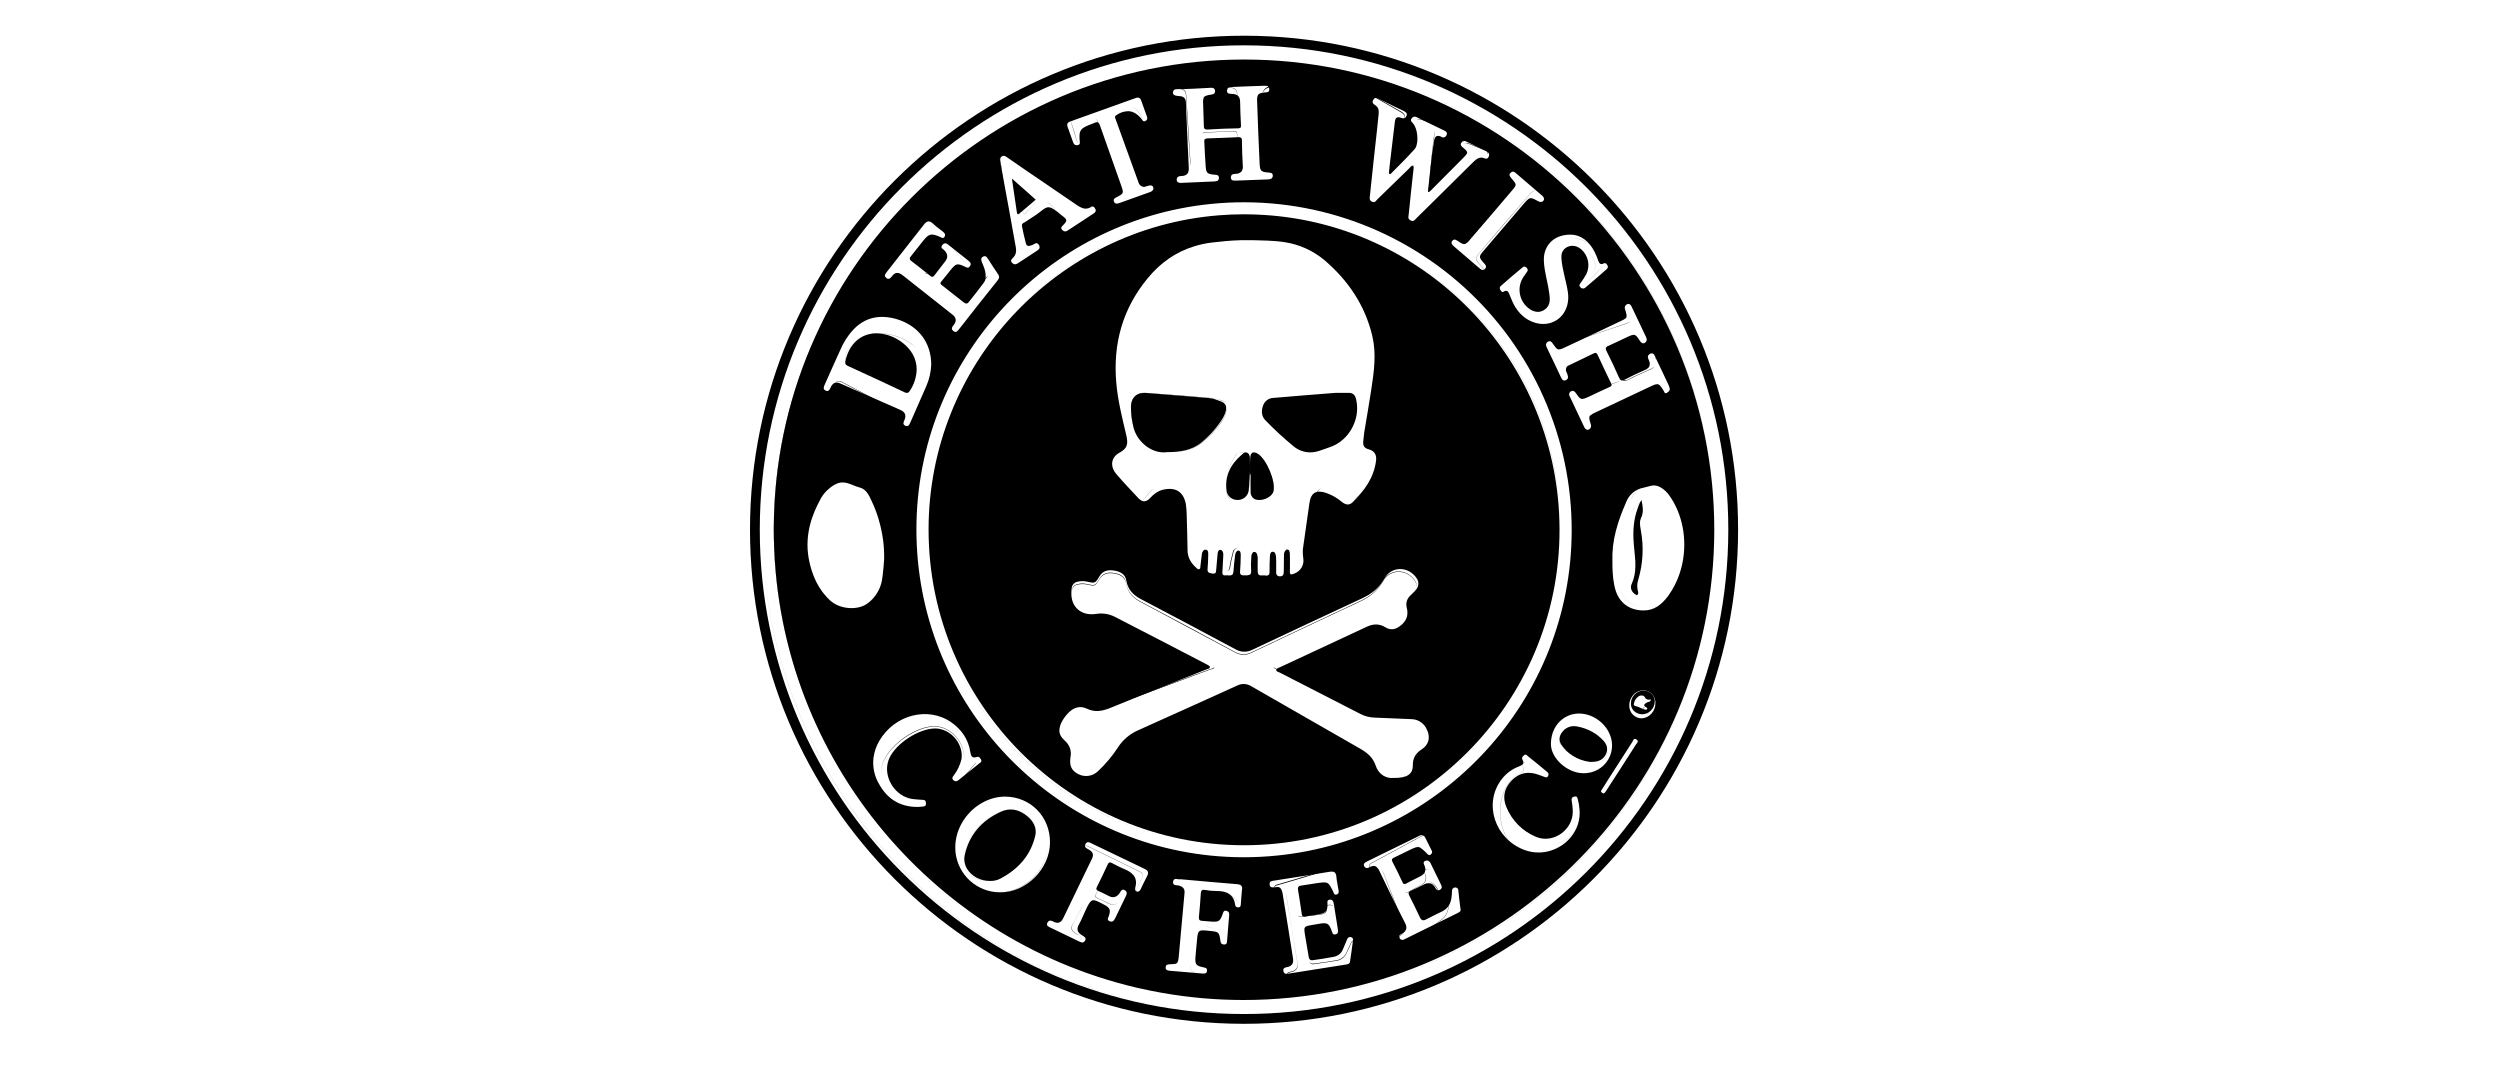 <svg xmlns="http://www.w3.org/2000/svg" width="210" height="90" viewBox="0 0 210 90" fill="none"><g clip-path="url(#clip0_1348_23715)"><path d="M84.106 14.136C84.395 16.298 84.683 18.474 84.961 20.636C85.003 20.949 84.982 21.248 84.807 21.489C84.724 21.617 84.601 21.731 84.735 21.93C84.753 21.958 84.773 21.981 84.796 22C84.781 21.984 84.767 21.965 84.755 21.945C84.621 21.745 84.745 21.632 84.827 21.504C85.003 21.262 85.023 20.963 84.982 20.65C84.694 18.488 84.405 16.312 84.127 14.151L84.034 13.425C84.019 13.364 84.019 13.297 84.034 13.236C84.049 13.174 84.078 13.121 84.117 13.084C84.15 13.048 84.192 13.026 84.234 13.022C84.277 13.017 84.32 13.031 84.358 13.06C84.32 13.019 84.273 12.998 84.225 13C84.178 13.002 84.132 13.027 84.096 13.07C84.056 13.105 84.026 13.158 84.011 13.22C83.996 13.282 83.997 13.35 84.013 13.411L84.106 14.136Z" fill="black"></path><path d="M82.352 21.098C82.449 21.056 82.569 21.037 82.689 21.044C82.809 21.052 82.919 21.085 83 21.138C82.965 21.103 82.918 21.073 82.862 21.05C82.806 21.027 82.743 21.012 82.675 21.005C82.608 20.997 82.539 20.999 82.473 21.009C82.407 21.019 82.345 21.037 82.292 21.062C81.874 21.203 81.993 21.397 82.113 21.626C82.441 22.084 82.77 22.524 82.77 23C82.77 22.524 82.441 22.084 82.172 21.661C82.053 21.45 81.903 21.256 82.352 21.098Z" fill="black"></path><path d="M71.218 30.455C72.816 31.273 74.4 32.091 75.984 32.941C76.201 33.053 76.309 33.005 76.431 32.797C76.784 32.203 76.981 31.501 77 30.776C76.983 31.497 76.785 32.195 76.431 32.781C76.309 32.989 76.201 33.037 75.984 32.925C74.4 32.091 72.816 31.257 71.218 30.439C71.018 30.337 70.991 30.218 71.02 30C71.005 30.045 70.998 30.093 71 30.142C71.002 30.19 71.013 30.238 71.032 30.28C71.051 30.324 71.077 30.361 71.109 30.392C71.141 30.422 71.178 30.444 71.218 30.455Z" fill="black"></path><path d="M81.208 24.893C81.762 24.382 82.317 23.857 82.871 23.332C82.939 23.228 82.983 23.115 83 23C82.985 23.111 82.927 23.217 82.834 23.305C82.298 23.83 81.744 24.355 81.171 24.866C81.023 25.014 80.839 25.001 80.635 24.88L80 24.515C80.225 24.65 80.449 24.775 80.672 24.907C80.896 25.038 81.06 25.028 81.208 24.893Z" fill="black"></path><path d="M86 17.922C86.018 17.998 86.049 18.036 86.119 17.953C86.399 17.644 86.687 17.335 87 17H86.994C86.684 17.333 86.397 17.64 86.119 17.939C86.053 18.017 86.018 17.993 86 17.922Z" fill="black"></path><path d="M75.652 35.93C75.42 35.822 75.51 35.605 75.588 35.403C75.755 34.969 75.639 34.674 75.279 34.488C73.772 33.682 72.252 32.891 70.745 32.085C70.397 31.898 70.165 32.023 70.01 32.426L70 32.45C70.155 32.052 70.386 31.931 70.732 32.116C72.239 32.922 73.746 33.713 75.266 34.519C75.614 34.705 75.73 35 75.575 35.434C75.498 35.62 75.42 35.837 75.639 35.961C75.858 36.085 75.932 35.888 76 35.704C75.932 35.877 75.847 36.034 75.652 35.93Z" fill="black"></path><path d="M74.2 22.549C75.257 21.143 76.315 19.738 77.344 18.317C77.605 17.965 77.822 17.935 78.126 18.24C78.387 18.5 78.677 18.714 78.952 18.943C78.969 18.957 78.985 18.972 79 18.988C78.976 18.961 78.951 18.936 78.923 18.913C78.648 18.683 78.358 18.47 78.097 18.21C77.793 17.904 77.576 17.935 77.315 18.286C76.272 19.707 75.214 21.098 74.171 22.519C74.063 22.672 73.921 22.824 74.053 23C73.949 22.84 74.085 22.684 74.2 22.549Z" fill="black"></path><path d="M79.088 20.224C79.248 19.941 79.396 20.054 79.544 20.224L80.985 21.979L81 22C80.988 21.979 80.974 21.96 80.961 21.942L79.519 20.186C79.371 19.998 79.223 19.884 79.063 20.186C78.961 20.375 78.999 20.496 79.063 20.588C79.016 20.502 78.999 20.392 79.088 20.224Z" fill="black"></path><path d="M76.059 21.799C76.584 22.166 77.108 22.547 77.618 22.927C77.77 23.041 77.853 23.016 77.963 22.889C78.253 22.534 78.543 22.192 78.832 21.849C79.094 21.532 79.039 21.254 78.736 21H78.728C79.012 21.261 79.06 21.534 78.805 21.83C78.515 22.185 78.225 22.528 77.936 22.87C77.825 22.997 77.743 23.022 77.591 22.908C77.08 22.528 76.556 22.147 76.032 21.78C76.02 21.771 76.01 21.763 76 21.753C76.018 21.77 76.038 21.785 76.059 21.799Z" fill="black"></path><path d="M103.993 13.476C103.954 12.754 103.927 12.033 103.927 11.311C103.927 11.046 103.821 10.987 103.609 11.002C102.828 11.046 102.046 11.09 101.265 11.105C101.114 11.105 101.032 11.143 101 11.252C101.04 11.173 101.119 11.14 101.252 11.132C102.033 11.102 102.815 11.073 103.596 11.029C103.808 11.014 103.914 11.073 103.914 11.338C103.914 12.059 103.94 12.781 103.98 13.502C104.002 13.677 103.964 13.855 103.874 14C103.975 13.85 104.018 13.661 103.993 13.476Z" fill="black"></path><path d="M93.31 16.81C93.244 16.605 93.375 16.532 93.52 16.444C94.071 16.137 94.085 16.107 93.874 15.449C93.336 13.723 92.771 11.997 92.233 10.271C92.172 10.088 92.101 10.002 92 10C92.096 10.012 92.163 10.1 92.219 10.271C92.758 11.997 93.323 13.723 93.861 15.449C94.071 16.107 94.058 16.137 93.507 16.444C93.362 16.532 93.231 16.605 93.296 16.81C93.362 17.014 93.501 17.026 93.646 16.973C93.497 17.014 93.367 17.004 93.31 16.81Z" fill="black"></path><path d="M106.643 7.236C106.288 7.368 106.096 7.532 106 8C106.1 7.6 106.288 7.45 106.632 7.327C106.766 7.291 106.937 7.359 107 7C106.923 7.282 106.768 7.205 106.643 7.236Z" fill="black"></path><path d="M98.447 7.397C98.575 7.412 98.702 7.412 98.829 7.426C99.317 7.441 99.593 7.601 99.615 7.951C99.721 9.834 99.848 11.731 99.975 13.613C99.988 13.746 99.954 13.879 99.876 14C99.971 13.872 100.013 13.728 99.996 13.584C99.869 11.702 99.763 9.805 99.636 7.922C99.615 7.572 99.339 7.412 98.85 7.397C98.722 7.394 98.594 7.385 98.468 7.368C98.214 7.339 98.001 7.28 98.023 7.061C98.025 7.041 98.03 7.02 98.037 7C98.018 7.029 98.006 7.059 98.001 7.09C97.98 7.295 98.192 7.368 98.447 7.397Z" fill="black"></path><path d="M69.174 32.956C69.461 33.08 69.578 32.918 69.673 32.759C69.58 32.904 69.461 33.048 69.192 32.927C68.923 32.805 69.034 32.594 69.121 32.42C69.701 31.362 70.264 30.29 70.861 29.232C70.905 29.154 70.951 29.077 71 29C70.944 29.087 70.893 29.172 70.844 29.261C70.246 30.319 69.684 31.391 69.104 32.449C69.016 32.623 68.893 32.825 69.174 32.956Z" fill="black"></path><path d="M103.995 9.782C103.971 9.182 103.935 8.581 103.935 7.993C103.935 7.566 103.755 7.379 103.384 7.352C103.216 7.339 103 7.379 103.012 7.085C103.013 7.056 103.018 7.028 103.026 7C103.011 7.035 103.002 7.073 103 7.112C102.988 7.393 103.204 7.366 103.372 7.379C103.743 7.393 103.923 7.593 103.923 8.02C103.923 8.621 103.959 9.222 103.983 9.809C103.991 9.873 103.985 9.939 103.966 10C103.997 9.933 104.007 9.856 103.995 9.782Z" fill="black"></path><path d="M88.713 18.894C88.612 18.731 88.69 18.628 88.779 18.524C89.081 18.11 89.081 18.021 88.735 17.696C88.496 17.466 88.258 17.134 88 17C88.244 17.148 88.482 17.458 88.713 17.681C89.058 18.021 89.058 18.11 88.757 18.509C88.679 18.628 88.59 18.716 88.69 18.879C88.72 18.93 88.758 18.972 88.802 19C88.767 18.972 88.737 18.936 88.713 18.894Z" fill="black"></path><path d="M85 15C85.699 15.356 86.349 15.677 87 16C86.357 15.674 85.716 15.354 85 15Z" fill="black"></path><path d="M95.858 9.787C95.601 9.271 95.317 9.012 95 9C95.309 9.017 95.592 9.277 95.847 9.787C95.89 9.877 95.925 9.998 96 10C95.933 9.988 95.898 9.874 95.858 9.787Z" fill="black"></path><path d="M90.411 11.721C90.455 11.885 90.526 12.007 90.669 12C90.526 12 90.466 11.87 90.427 11.721C90.306 11.292 90.173 10.864 90.04 10.449C89.967 10.221 90.028 10.092 90.221 10.006C91.77 9.349 93.33 8.692 94.879 8.034C94.918 8.016 94.959 8.004 95 8C94.953 8.002 94.906 8.013 94.862 8.034C93.314 8.692 91.753 9.349 90.204 10.006C90.023 10.078 89.962 10.221 90.023 10.449C90.157 10.878 90.278 11.292 90.411 11.721Z" fill="black"></path><path d="M95.715 73.196C94.296 72.51 92.891 71.81 91.472 71.124C91.326 71.049 91.136 70.921 91 71.066C91.138 70.945 91.306 71.066 91.459 71.138C92.878 71.824 94.283 72.524 95.701 73.21C95.991 73.35 96.073 73.518 95.908 73.812C95.715 74.163 95.564 74.527 95.385 74.891C95.367 74.931 95.344 74.968 95.314 75C95.35 74.965 95.379 74.923 95.398 74.877C95.578 74.513 95.729 74.149 95.922 73.799C96.073 73.504 96.004 73.336 95.715 73.196Z" fill="black"></path><path d="M81 73C81.197 73.309 81.487 73.565 81.839 73.742C82.192 73.918 82.593 74.007 83 74C82.594 74.004 82.194 73.913 81.842 73.737C81.49 73.561 81.199 73.307 81 73Z" fill="black"></path><path d="M90.134 77.574C89.866 77.982 90.017 78.243 90.436 78.462C90.638 78.564 90.94 78.651 90.755 78.927C90.738 78.954 90.717 78.978 90.693 79C90.724 78.975 90.751 78.945 90.772 78.913C90.94 78.651 90.638 78.564 90.453 78.447C90.034 78.229 89.899 77.967 90.151 77.56C90.403 77.152 90.587 76.76 90.805 76.352C90.877 76.218 90.941 76.103 91 76C90.938 76.106 90.868 76.227 90.789 76.367C90.57 76.774 90.386 77.181 90.134 77.574Z" fill="black"></path><path d="M94.836 75.057C95.075 75.185 94.991 75.335 94.892 75.485C94.611 75.959 94.343 76.445 94.048 76.919C94.032 76.946 94.017 76.973 94 77C94.021 76.97 94.042 76.939 94.062 76.907C94.343 76.433 94.625 75.948 94.906 75.474C94.991 75.323 95.089 75.173 94.85 75.046C94.725 74.981 94.646 74.993 94.587 75.033C94.646 75 94.723 75 94.836 75.057Z" fill="black"></path><path d="M88 71C87.983 73.103 85.993 75 83.802 74.986C82.86 74.997 81.947 74.674 81.243 74.08C80.54 73.485 80.096 72.663 80 71.775C80.097 72.664 80.541 73.487 81.244 74.083C81.947 74.679 82.859 75.006 83.802 75C85.995 75.014 87.986 73.114 88 71.01V71Z" fill="black"></path><path d="M81.039 71.6C81.403 70.06 82.419 68.885 84.087 68.179C84.785 67.879 85.482 67.984 86.089 68.388C86.654 68.75 87.024 69.25 86.999 69.818C87.026 69.237 86.653 68.741 86.089 68.382C85.482 67.977 84.785 67.873 84.087 68.173C82.419 68.878 81.403 70.053 81.039 71.594C81.008 71.728 80.995 71.864 81.001 72C80.996 71.866 81.008 71.732 81.039 71.6Z" fill="black"></path><path d="M93.006 73.173C92.703 73.823 92.383 74.458 92.064 75.078C91.958 75.27 91.973 75.373 92.186 75.462C92.487 75.585 92.781 75.723 93.067 75.876C93.455 76.084 93.748 76.023 94 75.75C93.748 76.014 93.45 76.065 93.088 75.861C92.8 75.713 92.511 75.58 92.207 75.447C91.995 75.359 91.979 75.255 92.086 75.063C92.42 74.428 92.724 73.793 93.028 73.158C93.052 73.097 93.092 73.043 93.143 73C93.082 73.044 93.034 73.104 93.006 73.173Z" fill="black"></path><path d="M98.001 74C97.971 75.115 98.642 74.82 99 75C98.653 74.77 97.982 75.105 98.001 74Z" fill="black"></path><path d="M98.338 81.708C98.896 81.692 98.948 81.677 99 81C98.948 81.677 98.896 81.692 98.338 81.708C98.156 81.708 98 81.754 98 82C98.013 81.769 98.156 81.723 98.338 81.708Z" fill="black"></path><path d="M100.618 81.775C100.784 81.812 100.981 81.818 101 82C100.981 81.818 100.784 81.812 100.618 81.775C100.081 81.66 99.979 81.531 100.008 81C99.965 81.531 100.081 81.674 100.618 81.775Z" fill="black"></path><path d="M69.518 50.436C69.332 50.3 69.159 50.155 69 50C69.159 50.155 69.332 50.3 69.518 50.436C70.427 51.115 72.137 51.188 73 50.618C72.137 51.188 70.427 51.115 69.518 50.436Z" fill="black"></path><path d="M69 50C68.623 49.684 68.288 49.35 68 49C68.288 49.35 68.623 49.684 69 50Z" fill="black"></path><path d="M78.54 61.001C76.992 60.967 74.806 62.479 74.2 63.975C74.068 64.299 74 64.648 74 65C74.004 64.658 74.072 64.321 74.2 64.007C74.806 62.511 77.008 61.016 78.54 61.032C79.907 61.064 81.049 62.404 80.997 63.809C81.07 62.394 79.918 61.032 78.54 61.001Z" fill="black"></path><path d="M73.57 66.189C73.107 65.46 72.922 64.731 73.031 64C72.919 64.772 73.11 65.554 73.57 66.216C74.312 67.369 75.44 68 77 68C75.455 68 74.327 67.355 73.57 66.189Z" fill="black"></path><path d="M80.447 65.859C80.917 65.321 81.376 64.782 81.847 64.244C81.902 64.178 82.001 64.121 82 64C81.987 64.098 81.906 64.15 81.847 64.21C81.388 64.749 80.917 65.287 80.447 65.826C80.329 65.96 80.211 66.044 80.07 65.859C80.05 65.838 80.034 65.811 80.022 65.78C80.01 65.75 80.003 65.716 80 65.681C79.998 65.722 80.004 65.763 80.016 65.8C80.028 65.837 80.047 65.869 80.07 65.893C80.211 66.078 80.329 65.994 80.447 65.859Z" fill="black"></path><path d="M82 68C80.841 68.549 80 69.716 80 71C80 69.726 80.845 68.556 82 68Z" fill="black"></path><path d="M86 18C85.993 17.984 85.988 17.968 85.985 17.951C85.677 17.026 85.369 16.083 85 15C85.369 16.083 85.646 17.026 85.985 17.969C85.988 17.979 85.993 17.99 86 18Z" fill="black"></path><path d="M137.131 49C136.962 49.182 136.956 49.384 137.116 49.568C137.276 49.752 137.59 49.905 138 50C137.596 49.903 137.287 49.749 137.128 49.566C136.969 49.383 136.97 49.183 137.131 49Z" fill="black"></path><path d="M138.12 51C137.087 50.986 136.34 50.373 136.066 49.307C136.041 49.204 136.02 49.103 136 49C136.02 49.103 136.041 49.204 136.066 49.307C136.34 50.386 137.087 50.986 138.12 51C138.917 51.013 139.452 50.547 139.9 49.92C139.934 49.872 139.966 49.823 140 49.773C139.966 49.823 139.934 49.872 139.9 49.92C139.452 50.547 138.917 51.013 138.12 51Z" fill="black"></path><path d="M138 41C137.775 41.045 137.563 41.161 137.388 41.337C137.212 41.513 137.078 41.741 137 42C137.191 41.484 137.486 41.128 138 41Z" fill="black"></path><path d="M139.631 30.397C140.033 31.116 140.451 31.849 140.854 32.568C140.908 32.668 140.946 32.773 140.966 32.881C140.971 32.922 140.961 32.964 140.936 33C140.959 32.979 140.977 32.953 140.988 32.926C140.999 32.898 141.002 32.869 140.998 32.84C140.978 32.732 140.94 32.627 140.886 32.528C140.483 31.808 140.081 31.076 139.663 30.356C139.566 30.18 139.486 29.908 139.148 30.031C139.087 30.052 139.036 30.087 139 30.134C139.034 30.107 139.073 30.086 139.116 30.071C139.438 29.949 139.518 30.221 139.631 30.397Z" fill="black"></path><path d="M132.556 32.562C133.029 33.087 133.061 33.087 133.795 32.837C134.463 32.612 135.115 32.35 135.783 32.125C135.901 32.086 135.974 32.047 136 32C135.95 32.043 135.887 32.075 135.816 32.094C135.148 32.319 134.496 32.569 133.827 32.806C133.094 33.056 133.061 33.056 132.588 32.531C132.458 32.394 132.328 32.331 132.132 32.406C132.075 32.425 132.029 32.459 132 32.501C132.026 32.476 132.061 32.456 132.099 32.444C132.295 32.362 132.425 32.425 132.556 32.562Z" fill="black"></path><path d="M135.075 29.371C135.48 30.15 135.854 30.944 136.213 31.738C136.322 31.982 136.431 32.073 136.711 31.936C137.335 31.615 137.959 31.325 138.598 31.05C138.766 30.991 138.907 30.878 139 30.728C138.905 30.853 138.777 30.948 138.629 31.005C137.99 31.279 137.351 31.57 136.743 31.89C136.462 32.028 136.368 31.936 136.244 31.692C135.885 30.898 135.511 30.104 135.106 29.325C135.028 29.172 135.012 29.075 135.048 29C134.979 29.081 134.981 29.188 135.075 29.371Z" fill="black"></path><path d="M130.092 28.515C130.272 28.451 130.392 28.515 130.512 28.622C130.947 29.07 130.962 29.081 131.637 28.857C133.273 28.312 134.894 27.768 136.53 27.213C136.706 27.166 136.866 27.094 137 27C136.867 27.075 136.718 27.137 136.56 27.181C134.939 27.736 133.303 28.28 131.667 28.825C130.992 29.049 130.977 29.038 130.542 28.59C130.437 28.473 130.317 28.409 130.122 28.483C130.066 28.5 130.023 28.532 130 28.572C130.024 28.548 130.055 28.529 130.092 28.515Z" fill="black"></path><path d="M65.014 44.45C65.029 22.706 82.987 5 105 5C82.972 5 65.014 22.706 65 44.45C64.987 63.179 78.211 78.921 95.891 83C78.211 78.921 64.99 63.179 65.014 44.45Z" fill="black"></path><path d="M137.926 62C138.074 62.163 137.899 62.291 137.827 62.41C136.926 63.881 136.011 65.352 135.095 66.807C135.067 66.873 135.035 66.938 135 67C135.041 66.943 135.073 66.879 135.111 66.823C136.026 65.352 136.942 63.898 137.842 62.427C137.917 62.312 138.103 62.165 137.926 62Z" fill="black"></path><path d="M130.015 62.287C130.023 61.308 130.417 60.486 131.042 60C130.408 60.482 130.009 61.306 130 62.303C129.986 63.628 131.414 65 132.812 65C133.228 65.001 133.637 64.888 134 64.673C133.641 64.882 133.237 64.99 132.827 64.984C131.414 64.984 130 63.612 130.015 62.287Z" fill="black"></path><path d="M137.55 25.382L138.906 28.587C138.939 28.649 138.959 28.718 138.964 28.789C138.97 28.861 138.961 28.933 138.938 29C139.035 28.877 139.005 28.71 138.938 28.533L137.583 25.328C137.502 25.128 137.373 24.911 137.131 25.038C137.076 25.061 137.03 25.104 137 25.159C137.029 25.13 137.062 25.108 137.098 25.092C137.341 24.965 137.454 25.183 137.55 25.382Z" fill="black"></path><path d="M98 84C97.328 83.706 96.661 83.373 96 83C96.662 83.375 97.329 83.708 98 84Z" fill="black"></path><path d="M64 44V44.007C64 66.626 81.929 85 104 85C81.932 85 64.004 66.616 64 44Z" fill="black"></path><path d="M145 44C145.014 21.945 127.093 4.028 105 4C127.093 4.028 145.014 21.959 145 44Z" fill="black"></path><path d="M138.411 59.278C138.09 59.399 137.742 59.538 138.278 59.764C138.411 59.816 138.518 59.885 138.385 59.972C138.346 59.991 138.299 60.001 138.251 59.999C138.308 60.002 138.364 59.993 138.411 59.972C138.518 59.885 138.438 59.816 138.304 59.764C137.769 59.538 138.117 59.416 138.438 59.278C138.572 59.208 138.866 59.278 139 59C138.866 59.278 138.572 59.208 138.411 59.278Z" fill="black"></path><path d="M132.504 61.053C133.403 61.251 134.207 61.791 134.77 62.576C134.866 62.704 134.943 62.847 135 63C134.945 62.841 134.868 62.693 134.77 62.56C134.207 61.775 133.403 61.235 132.504 61.037C131.978 60.91 131.569 61.116 131.247 61.545C131.132 61.7 131.048 61.879 131 62.07C131.051 61.885 131.135 61.712 131.247 61.561C131.383 61.346 131.577 61.183 131.802 61.092C132.027 61.001 132.272 60.987 132.504 61.053Z" fill="black"></path><path d="M142 48C141.753 48.343 141.418 48.678 141 49C141.418 48.678 141.753 48.343 142 48Z" fill="black"></path><path d="M138 60C138.53 60 139 59.548 139 59C139.007 59.532 138.542 59.996 138 60Z" fill="black"></path><path d="M139 59C138.981 58.741 138.871 58.497 138.69 58.314C138.509 58.13 138.268 58.019 138.012 58H138C138.258 58.017 138.501 58.127 138.685 58.311C138.868 58.495 138.98 58.739 139 59Z" fill="black"></path><path d="M137.928 58.015C138.198 58.011 138.459 58.111 138.658 58.294C138.857 58.477 138.979 58.729 139 59C138.979 58.731 138.859 58.479 138.663 58.295C138.468 58.11 138.211 58.005 137.943 58C137.757 58.003 137.575 58.051 137.411 58.139C137.247 58.227 137.106 58.352 137 58.506C137.107 58.358 137.246 58.236 137.407 58.151C137.568 58.066 137.746 58.019 137.928 58.015Z" fill="black"></path><path d="M133 24C133.647 23.384 134.294 22.732 134.926 22.099C134.955 22.071 134.98 22.037 135 22C134.98 22.037 134.955 22.071 134.926 22.099C134.279 22.732 133.647 23.366 133 24Z" fill="black"></path><path d="M134 21C133.54 20.38 132.835 20.01 132 20C132.835 20.02 133.54 20.39 134 21Z" fill="black"></path><path d="M115.446 8.152C116.197 8.586 116.933 9.002 117.684 9.436C117.868 9.544 118.037 9.671 117.945 9.942C117.937 9.962 117.929 9.982 117.919 10C117.943 9.967 117.962 9.929 117.975 9.888C118.067 9.617 117.883 9.49 117.715 9.382C116.964 8.966 116.228 8.532 115.477 8.098C115.323 8.008 115.139 7.917 115.017 8.134C115.017 8.147 115.006 8.158 115 8.169C115.123 7.981 115.299 8.066 115.446 8.152Z" fill="black"></path><path d="M133.173 21.085C133.118 21.054 133.06 21.026 133 21C133.06 21.026 133.118 21.054 133.173 21.085C133.566 21.314 133.837 21.627 133.944 21.973C134.05 22.32 133.986 22.681 133.761 23C133.99 22.682 134.057 22.32 133.95 21.972C133.844 21.625 133.57 21.312 133.173 21.085Z" fill="black"></path><path d="M131.438 21.164C131.508 22.182 131.83 23.154 131.969 24.172C132.182 25.748 131.259 26.968 130 27C131.259 26.968 132.182 25.748 131.969 24.172C131.83 23.154 131.508 22.182 131.438 21.164C131.438 21.107 131.438 21.053 131.438 21C131.434 21.053 131.434 21.109 131.438 21.164Z" fill="black"></path><path d="M128.242 16.601C126.942 18.111 125.625 19.621 124.342 21.147C123.875 21.695 123.892 21.777 124.358 22.292C124.525 22.474 124.725 22.657 124.492 22.889C124.468 22.918 124.439 22.941 124.405 22.958C124.372 22.975 124.336 22.985 124.299 22.988C124.262 22.991 124.224 22.986 124.189 22.974C124.154 22.962 124.121 22.944 124.093 22.919C124.121 22.947 124.155 22.969 124.192 22.983C124.229 22.996 124.268 23.002 124.308 22.999C124.347 22.997 124.386 22.985 124.42 22.966C124.455 22.947 124.485 22.921 124.508 22.889C124.742 22.64 124.542 22.474 124.375 22.292C123.908 21.761 123.892 21.695 124.358 21.147C125.658 19.621 126.958 18.111 128.258 16.601C128.618 16.186 128.78 16.004 129 16.001C128.772 15.987 128.612 16.177 128.242 16.601Z" fill="black"></path><path d="M119 12C118.986 12.021 118.97 12.042 118.953 12.061C118.315 12.751 117.651 13.362 117 14C117.651 13.362 118.315 12.751 118.925 12.1C118.954 12.069 118.979 12.036 119 12Z" fill="black"></path><path d="M120 15.994C120.13 16.025 120.169 15.931 120.221 15.869C121.055 14.872 121.902 13.874 122.723 12.861C122.83 12.746 122.923 12.614 123 12.468C122.925 12.592 122.841 12.708 122.749 12.814C121.915 13.827 121.081 14.825 120.248 15.822C120.195 15.885 120.156 15.978 120.026 15.947C120.182 14.388 120.274 12.83 120.495 11.287C120.508 11.188 120.531 11.092 120.564 11C120.516 11.103 120.484 11.216 120.469 11.334C120.248 12.877 120.156 14.451 120 15.994Z" fill="black"></path><path d="M119.378 10.052C120.176 10.29 120.974 10.519 121.771 10.758C121.916 10.802 122.018 10.872 121.945 10.978C121.939 10.986 121.932 10.993 121.925 11C121.944 10.985 121.961 10.969 121.974 10.951C122.047 10.846 121.96 10.775 121.8 10.731C121.003 10.493 120.205 10.255 119.407 10.025C119.344 10.002 119.267 9.994 119.194 10.004C119.121 10.014 119.057 10.041 119.016 10.079C119.01 10.084 119.004 10.09 119 10.096C119.042 10.061 119.105 10.037 119.175 10.028C119.245 10.02 119.318 10.029 119.378 10.052Z" fill="black"></path><path d="M127.438 14.161C128.213 14.687 128.972 15.212 129.747 15.725C129.812 15.753 129.868 15.793 129.912 15.84C129.956 15.888 129.986 15.942 130 16C129.986 15.944 129.958 15.891 129.917 15.843C129.876 15.796 129.824 15.756 129.763 15.725L127.454 14.161C127.318 14.064 127.169 13.95 127 14.024C127.169 13.97 127.307 14.077 127.438 14.161Z" fill="black"></path><path d="M128 23L128.84 22.27C128.947 22.196 129.004 22.099 129 22C128.999 22.099 128.943 22.194 128.84 22.27L128 23Z" fill="black"></path><path d="M123.323 12.066C123.803 12.261 124.296 12.455 124.776 12.65C124.813 12.66 124.846 12.675 124.875 12.697C124.904 12.718 124.927 12.743 124.943 12.772C124.959 12.801 124.968 12.832 124.969 12.864C124.97 12.896 124.963 12.928 124.949 12.957C124.941 12.972 124.933 12.986 124.923 13C124.946 12.979 124.963 12.954 124.973 12.926C125.047 12.783 124.961 12.691 124.801 12.619C124.32 12.425 123.828 12.23 123.347 12.036C123.32 12.02 123.289 12.009 123.257 12.004C123.224 11.999 123.191 11.999 123.158 12.004C123.126 12.01 123.095 12.021 123.068 12.037C123.041 12.053 123.018 12.073 123 12.096C123.081 12.014 123.187 12.013 123.323 12.066Z" fill="black"></path><path d="M111.329 21.682C113.459 23.378 114.966 25.442 115.62 28C116 29.499 115.772 30.983 115.529 32.467C115.331 33.683 115.103 34.884 114.89 36.086C114.859 36.298 114.844 36.51 114.813 36.736C114.768 37.089 114.829 37.344 115.3 37.457C115.818 37.57 116.031 37.923 115.955 38.418C115.757 39.832 114.905 40.92 113.84 41.881C113.787 41.931 113.724 41.971 113.656 42C113.737 41.971 113.81 41.925 113.87 41.867C114.935 40.906 115.787 39.818 115.985 38.404C116.061 37.909 115.848 37.57 115.331 37.443C114.859 37.33 114.798 37.075 114.844 36.722C114.874 36.51 114.89 36.284 114.92 36.072C115.133 34.87 115.361 33.655 115.559 32.453C115.802 30.969 116.031 29.485 115.65 27.986C114.996 25.428 113.49 23.364 111.36 21.668C110.347 20.879 109.121 20.361 107.815 20.17C106.75 20.014 105.715 20.028 105 20C105.715 20.028 106.765 20.014 107.784 20.184C109.091 20.375 110.316 20.893 111.329 21.682Z" fill="black"></path><path d="M108.442 81.662C108.904 81.572 109.058 81.302 108.981 80.866C108.673 78.99 108.365 77.128 108.057 75.251C108.04 75.165 108.023 75.081 108 75C108.017 75.068 108.031 75.137 108.042 75.206C108.365 77.083 108.658 78.944 108.966 80.821C109.043 81.257 108.889 81.542 108.427 81.617C108.226 81.647 108.042 81.722 108.103 81.963C108.107 81.975 108.112 81.988 108.117 82C108.063 81.766 108.245 81.692 108.442 81.662Z" fill="black"></path><path d="M107.374 74.341C108.778 73.93 110.182 73.519 111.572 73.085C111.79 73.015 111.929 73.049 112 73.326C111.936 73.015 111.791 72.964 111.56 73.02C110.156 73.454 108.765 73.865 107.361 74.275C107.194 74.324 106.988 74.348 107.001 74.783C107.003 74.857 107.012 74.93 107.026 75C107.019 74.953 107.015 74.904 107.013 74.855C107.001 74.413 107.194 74.389 107.374 74.341Z" fill="black"></path><path d="M103.52 41.998C103.344 42.002 103.168 41.985 103 41.948C103.174 41.989 103.359 42.006 103.544 41.998C104.273 41.982 104.814 41.62 104.908 41.101C104.941 40.763 104.965 40.414 105 40C104.962 40.423 104.936 40.765 104.885 41.101C104.864 41.337 104.713 41.56 104.461 41.725C104.209 41.891 103.873 41.988 103.52 41.998Z" fill="black"></path><path d="M96.279 41.708C96.201 41.829 96.106 41.928 96 42C96.117 41.928 96.221 41.822 96.304 41.691C96.497 41.398 96.734 41.162 97 41C96.721 41.157 96.474 41.399 96.279 41.708Z" fill="black"></path><path d="M119.834 61.075C119.726 60.814 119.545 60.59 119.311 60.431C119.078 60.273 118.803 60.185 118.521 60.181L115.391 60.051C114.964 60.04 114.544 59.932 114.165 59.734C111.872 58.566 109.593 57.383 107.299 56.215C107.188 56.16 107.025 56.143 107.001 56C107 56.009 107 56.018 107.001 56.027C107.001 56.172 107.188 56.2 107.303 56.258C109.597 57.426 111.876 58.609 114.169 59.777C114.549 59.975 114.968 60.083 115.395 60.095L118.525 60.224C118.808 60.229 119.082 60.316 119.316 60.475C119.549 60.634 119.731 60.858 119.838 61.119C119.978 61.39 120.025 61.7 119.969 62C120.038 61.686 119.99 61.357 119.834 61.075Z" fill="black"></path><path d="M110.4 80.983C111.036 80.883 111.688 80.811 112.324 80.697C112.503 80.658 112.669 80.579 112.807 80.467C112.945 80.355 113.051 80.213 113.116 80.055C113.255 79.783 113.379 79.498 113.503 79.212C113.514 79.181 113.531 79.151 113.554 79.126C113.577 79.101 113.605 79.08 113.637 79.065C113.669 79.051 113.704 79.042 113.74 79.04C113.776 79.039 113.811 79.044 113.845 79.055C113.878 79.058 113.909 79.069 113.937 79.087C113.964 79.104 113.986 79.128 114 79.155C113.992 79.118 113.972 79.084 113.941 79.058C113.911 79.032 113.872 79.016 113.831 79.012C113.763 78.992 113.689 78.997 113.625 79.026C113.561 79.056 113.513 79.107 113.49 79.169C113.365 79.455 113.226 79.726 113.102 80.012C113.037 80.17 112.931 80.312 112.793 80.424C112.655 80.536 112.489 80.615 112.31 80.654C111.674 80.769 111.038 80.854 110.386 80.94C110.182 80.976 110.062 80.921 110 80.767C110.007 80.808 110.023 80.846 110.048 80.88C110.073 80.913 110.106 80.942 110.145 80.962C110.183 80.983 110.226 80.995 110.27 80.999C110.314 81.002 110.359 80.997 110.4 80.983Z" fill="black"></path><path d="M103.564 46.366C103.445 46.813 103.326 47.274 103.267 47.721C103.246 47.884 103.145 47.965 103 48C103.175 47.967 103.297 47.887 103.326 47.701C103.386 47.24 103.504 46.793 103.623 46.346C103.648 46.212 103.784 46.088 104 46C103.868 46.039 103.758 46.093 103.682 46.157C103.606 46.221 103.565 46.293 103.564 46.366Z" fill="black"></path><path d="M109.39 76.991C109.83 76.933 110.269 76.914 110.708 76.856C111.326 76.778 111.473 76.662 111.457 76.285C111.457 76.179 111.375 76.053 111.652 76.034C111.724 76.023 111.8 76.03 111.864 76.051C111.929 76.073 111.977 76.108 112 76.15C111.993 76.126 111.978 76.103 111.956 76.082C111.934 76.061 111.905 76.044 111.871 76.03C111.836 76.017 111.798 76.007 111.758 76.003C111.717 75.999 111.676 75.999 111.636 76.005C111.359 76.034 111.44 76.159 111.44 76.256C111.44 76.633 111.31 76.749 110.692 76.827C110.253 76.885 109.813 76.904 109.374 76.962C109.168 76.986 109.049 76.962 109 76.878C109.049 76.989 109.161 77.016 109.39 76.991Z" fill="black"></path><path d="M104 71C118.907 71 131.029 58.87 131 44C131.029 58.87 118.892 71 104 71Z" fill="black"></path><path d="M104.48 38.031C104.908 38.14 104.969 38.393 104.969 38.645C105 39.169 105 39.693 105 40V38.645C105 38.411 104.939 38.158 104.511 38.031C104.43 38.007 104.339 37.996 104.249 38.001C104.159 38.005 104.073 38.025 104 38.057C104.071 38.03 104.151 38.013 104.235 38.009C104.318 38.005 104.403 38.012 104.48 38.031Z" fill="black"></path><path d="M105 17C108.531 16.999 112.028 17.705 115.289 19.078C118.549 20.451 121.51 22.464 124 25C121.512 22.461 118.552 20.447 115.29 19.074C112.029 17.701 108.532 16.996 105 17Z" fill="black"></path><path d="M90.53 49.107C90.772 49.053 91.022 49.048 91.266 49.093C91.988 49.25 91.988 49.264 92.342 48.665C92.625 48.194 93.064 48.094 93.545 48.166C94.027 48.237 94.494 48.451 94.593 49.008C94.721 49.778 95.174 50.234 95.825 50.577C98.458 51.975 101.082 53.378 103.697 54.785C103.913 54.918 104.16 54.992 104.413 54.999C104.666 55.007 104.917 54.948 105.141 54.828C108.199 53.373 111.243 51.932 114.301 50.505C115.094 50.135 115.731 49.621 116.17 48.836C116.764 47.766 118.194 47.781 118.86 48.822C118.961 48.968 119.007 49.147 118.99 49.324C119.006 49.229 119.003 49.132 118.98 49.038C118.958 48.945 118.917 48.857 118.86 48.779C118.194 47.752 116.75 47.724 116.17 48.794C115.731 49.593 115.094 50.092 114.301 50.463C111.243 51.889 108.185 53.344 105.141 54.785C104.917 54.905 104.666 54.964 104.413 54.956C104.16 54.949 103.913 54.875 103.697 54.742C101.077 53.33 98.458 51.918 95.825 50.534C95.174 50.192 94.721 49.735 94.593 48.965C94.508 48.408 94.055 48.194 93.545 48.123C93.064 48.052 92.625 48.137 92.342 48.622C91.988 49.221 91.974 49.207 91.266 49.05C91.023 48.998 90.771 49.003 90.53 49.065C90.401 49.084 90.282 49.147 90.192 49.243C90.102 49.338 90.047 49.461 90.034 49.593C90.006 49.762 89.996 49.934 90.002 50.106C89.998 49.948 90.008 49.791 90.034 49.635C90.047 49.504 90.103 49.381 90.192 49.286C90.282 49.19 90.401 49.127 90.53 49.107Z" fill="black"></path><path d="M120.741 74.629C120.579 74.344 120.317 74.121 120 74C120.286 74.132 120.524 74.341 120.683 74.602C120.765 74.75 120.872 74.884 121 75C120.894 74.889 120.807 74.765 120.741 74.629Z" fill="black"></path><path d="M120.237 77.928C120.544 77.665 120.871 77.433 121.188 77.185C121.564 76.891 121.703 76.364 121.733 75.76C121.742 75.605 121.742 75.451 121.752 75.28C121.754 75.208 121.774 75.141 121.807 75.091C121.84 75.042 121.885 75.015 121.931 75.017C121.954 75.013 121.978 75.018 122 75.029C121.973 75.006 121.942 74.996 121.911 75.001C121.866 75.003 121.822 75.031 121.789 75.079C121.756 75.128 121.736 75.194 121.733 75.265C121.723 75.419 121.723 75.574 121.713 75.745C121.683 76.364 121.544 76.875 121.168 77.169C120.851 77.417 120.534 77.649 120.217 77.912C120.185 77.945 120.15 77.967 120.112 77.977C120.075 77.987 120.037 77.985 120 77.971C120.039 77.996 120.081 78.005 120.122 77.997C120.163 77.99 120.203 77.966 120.237 77.928Z" fill="black"></path><path d="M115.269 72.482C116.751 71.674 118.248 70.882 119.729 70.075C119.769 70.046 119.814 70.028 119.86 70.02C119.907 70.013 119.955 70.016 120 70.03C119.952 70.006 119.899 69.996 119.847 70.001C119.795 70.006 119.744 70.026 119.701 70.059C118.219 70.867 116.722 71.659 115.24 72.466C115.096 72.545 114.938 72.656 115.025 72.878C115.043 72.926 115.073 72.968 115.111 73C115.085 72.97 115.065 72.933 115.053 72.894C114.967 72.672 115.111 72.561 115.269 72.482Z" fill="black"></path><path d="M117.555 78.899C117.477 78.717 117.588 78.618 117.711 78.534C118.011 78.324 118.077 78.072 117.911 77.651C117.344 76.234 116.799 74.804 116.243 73.387C116.193 73.232 116.108 73.098 116 73C116.099 73.097 116.176 73.226 116.222 73.373C116.767 74.804 117.312 76.22 117.89 77.637C118.056 78.043 117.99 78.31 117.689 78.52C117.567 78.605 117.456 78.689 117.534 78.885C117.552 78.933 117.581 78.974 117.618 79C117.591 78.974 117.569 78.939 117.555 78.899Z" fill="black"></path><path d="M118.29 74.94C118.658 74.738 119.04 74.537 119.407 74.336C119.748 74.15 119.884 73.862 119.734 73.46C119.68 73.316 119.544 73.129 119.816 73.029C119.876 73.007 119.941 73.007 120 73.029C119.967 73.011 119.932 73.002 119.895 73C119.859 72.999 119.823 73.006 119.789 73.02C119.53 73.121 119.653 73.308 119.707 73.451C119.857 73.853 119.721 74.141 119.38 74.328C119.012 74.529 118.631 74.716 118.263 74.931C118.143 75 118.067 75.006 118 74.947C118.069 75.026 118.157 75.011 118.29 74.94Z" fill="black"></path><path d="M89.78 59.7C90.234 59.265 90.76 59.102 91.361 59.374C92.063 59.673 92.707 59.578 93.38 59.32C96.131 58.287 98.882 57.282 101.633 56.25C101.78 56.196 102.014 56.196 101.999 56.019C102 56.013 102 56.006 101.999 56C101.979 56.154 101.764 56.158 101.638 56.209C98.887 57.228 96.121 58.233 93.384 59.279C92.697 59.537 92.053 59.646 91.365 59.333C90.765 59.075 90.238 59.238 89.784 59.659C89.562 59.863 89.375 60.096 89.228 60.352C89.102 60.55 89.024 60.771 89 61C89.033 60.786 89.111 60.58 89.228 60.393C89.374 60.138 89.56 59.904 89.78 59.7Z" fill="black"></path><path d="M78 45C78.028 59.356 89.659 71 104 71C89.674 71 78.028 59.356 78 45Z" fill="black"></path><path d="M102.942 34.734C102.881 34.956 102.781 35.167 102.647 35.359C102.171 36.064 101.578 36.693 100.891 37.222C100.065 37.861 99.062 38 98 38C99.062 38 100.065 37.875 100.906 37.236C101.59 36.704 102.182 36.075 102.662 35.373C102.79 35.178 102.889 34.968 102.957 34.748C103.06 34.407 102.982 34.151 102.684 34C102.969 34.164 103.044 34.411 102.942 34.734Z" fill="black"></path><path d="M116 65C116.296 65.759 116.649 66.102 117 65.974C116.649 66.093 116.297 65.751 116 65Z" fill="black"></path><path d="M109 34C109.932 33.667 110.877 33.4 112 33C110.893 33.333 109.947 33.667 109 34Z" fill="black"></path><path d="M107 34C106.508 34.063 106.143 34.369 106 35C106.062 34.719 106.192 34.47 106.372 34.29C106.552 34.11 106.772 34.009 107 34Z" fill="black"></path><path d="M113.911 33.511C114.19 34.768 113.793 36.139 113 37C113.793 36.139 114.19 34.768 113.911 33.511C113.837 33.161 113.676 33 113.378 33C113.676 33 113.837 33.161 113.911 33.511Z" fill="black"></path><path d="M101.262 77.808C101.503 77.856 101.744 77.952 102 78C101.759 77.952 101.518 77.856 101.262 77.808C101.078 77.764 100.997 77.538 101 77C100.997 77.538 101.077 77.764 101.262 77.808Z" fill="black"></path><path d="M126.564 66.049C126.853 65.555 127.248 65.177 127.701 64.962C127.92 64.865 128.073 64.74 127.92 64.405C127.844 64.238 127.942 64.141 128.03 64.043C128.048 64.021 128.071 64.006 128.095 64C128.081 64 128.067 64.004 128.054 64.012C128.04 64.019 128.029 64.03 128.019 64.043C127.931 64.141 127.844 64.238 127.909 64.405C128.062 64.74 127.909 64.851 127.69 64.962C127.237 65.177 126.842 65.555 126.553 66.049C125.393 68.026 126.137 70.895 128.051 71.8C128.355 71.942 128.677 72.009 129 71.999C128.68 72.009 128.362 71.942 128.062 71.8C126.148 70.895 125.404 68.026 126.564 66.049Z" fill="black"></path><path d="M113 37C112.696 37.387 112.361 37.723 112 38C112.361 37.723 112.696 37.387 113 37Z" fill="black"></path><path d="M132.759 68.239C132.741 67.958 132.706 67.679 132.654 67.401C132.619 67.192 132.671 67.063 132.916 67.014C132.944 67.008 132.972 67.003 133 67C132.966 67.001 132.932 67.006 132.899 67.014C132.654 67.063 132.601 67.192 132.636 67.401C132.689 67.678 132.724 67.958 132.741 68.239C132.869 69.732 131.517 70.968 130 71C131.511 70.979 132.872 69.737 132.759 68.239Z" fill="black"></path><path d="M110.421 41.898C110.183 43.252 109.979 44.607 109.758 45.946C109.732 46.217 109.75 46.489 109.809 46.756C109.844 47.011 109.785 47.269 109.639 47.493C109.494 47.716 109.27 47.894 109 48C109.282 47.901 109.519 47.724 109.673 47.496C109.826 47.269 109.889 47.003 109.85 46.741C109.798 46.474 109.781 46.202 109.799 45.932C110.02 44.577 110.24 43.223 110.461 41.883C110.538 41.442 110.716 41.147 111 41C110.689 41.135 110.5 41.433 110.421 41.898Z" fill="black"></path><path d="M102 75C103.048 75.008 103.833 75.225 104 76C103.852 75.223 103.065 75.008 102 75Z" fill="black"></path><path d="M119.81 71.786C119.575 71.48 119.302 71.215 119 71C119.282 71.217 119.541 71.473 119.769 71.762C119.831 71.859 119.909 71.94 120 72C119.936 71.938 119.876 71.857 119.81 71.786Z" fill="black"></path><path d="M103.701 74.366C103.133 74.249 102.566 74.126 102 74C102.567 74.126 103.134 74.249 103.701 74.366C103.898 74.413 103.993 74.577 104 75C103.993 74.577 103.899 74.413 103.701 74.366Z" fill="black"></path><path d="M144 44.527C144.014 22.746 126.5 5 105 5C126.5 5 144 22.746 144 44.527C143.986 65.972 126.995 83.478 105.91 84C126.995 83.478 143.986 65.987 144 44.527Z" fill="black"></path><path d="M133 68C133 70.186 131.58 71.877 130 72C131.592 71.877 133.01 70.186 133 68Z" fill="black"></path><path d="M106.942 41.264C106.797 41.76 105.879 42.099 105.242 41.967C105.881 42.112 106.814 41.764 106.96 41.264C107.201 40.448 106.312 38.612 105.442 38.131C105.317 38.051 105.162 38.005 105 38C105.155 38.008 105.304 38.053 105.424 38.131C106.294 38.612 107.182 40.448 106.942 41.264Z" fill="black"></path><path d="M104.558 3C81.645 2.971 63.014 21.547 63 44.464C62.986 67.381 81.544 85.971 104.442 86C127.341 86.029 145.971 67.453 146 44.536C146.029 21.619 127.442 3.029 104.558 3ZM104.486 85.178C82.049 85.178 63.822 66.948 63.822 44.507V44.493C63.822 22.037 82.092 3.779 104.529 3.808C126.98 3.837 145.192 22.066 145.178 44.507V44.522C145.156 66.97 126.918 85.192 104.486 85.178Z" fill="black"></path><path d="M144 44.522C144 22.743 126.282 5 104.514 5C82.746 5 65.014 22.7 65 44.436C64.976 63.159 78.041 78.894 95.512 82.973L95.671 83.007C96.306 83.153 96.945 83.283 97.588 83.396C99.844 83.796 102.131 83.998 104.423 84C104.759 84 105.093 83.996 105.425 83.989C126.783 83.466 143.986 65.963 144 44.522ZM137.431 62.522C136.615 63.81 135.785 65.084 134.955 66.371C134.921 66.42 134.892 66.476 134.855 66.526C134.816 66.59 134.755 66.637 134.683 66.657C134.628 66.629 134.575 66.596 134.526 66.557L134.516 66.55C134.444 66.464 134.516 66.379 134.559 66.321C134.745 66.021 134.931 65.735 135.117 65.434C135.789 64.389 136.448 63.359 137.12 62.315C137.192 62.215 137.221 61.957 137.464 62.114C137.481 62.127 137.497 62.141 137.511 62.156C137.667 62.293 137.498 62.422 137.431 62.522ZM133.037 64.955C131.663 64.955 130.261 63.696 130.275 62.479C130.284 61.565 130.676 60.808 131.298 60.366C131.689 60.087 132.157 59.937 132.637 59.937C133.992 59.937 135.234 61.031 135.396 62.335C135.406 62.422 135.412 62.509 135.413 62.598C135.418 63.019 135.308 63.433 135.095 63.796C134.882 64.159 134.574 64.457 134.204 64.659C133.847 64.855 133.445 64.957 133.037 64.955ZM138.718 59.947C138.613 60.065 138.486 60.161 138.344 60.23C138.201 60.298 138.047 60.337 137.889 60.344C137.61 60.338 137.345 60.221 137.152 60.02C136.959 59.819 136.854 59.55 136.859 59.271C136.853 58.982 136.945 58.7 137.119 58.47C137.222 58.322 137.358 58.201 137.517 58.117C137.676 58.032 137.852 57.986 138.032 57.983C138.292 57.988 138.54 58.089 138.729 58.267C138.919 58.444 139.035 58.686 139.055 58.945C139.055 58.982 139.055 59.019 139.055 59.056C139.061 59.386 138.94 59.706 138.718 59.949V59.947ZM141.249 47.624C141.147 48.036 141.008 48.438 140.834 48.826C140.726 49.068 140.604 49.304 140.468 49.532C140.411 49.63 140.349 49.726 140.286 49.819L140.193 49.962C140.154 50.015 140.117 50.068 140.079 50.119C139.563 50.792 138.948 51.292 138.032 51.278C136.844 51.264 135.986 50.62 135.671 49.461C135.642 49.351 135.618 49.242 135.595 49.132C135.559 48.956 135.532 48.78 135.51 48.605C135.489 48.431 135.472 48.227 135.462 48.04C135.446 47.754 135.442 47.483 135.442 47.214C135.411 46.34 135.508 45.466 135.728 44.619C135.781 44.413 135.84 44.207 135.903 44.004C135.934 43.902 135.967 43.801 136.001 43.699C136.103 43.397 136.216 43.096 136.336 42.799C136.416 42.6 136.499 42.404 136.585 42.206C136.702 41.884 136.903 41.598 137.166 41.379C137.43 41.159 137.748 41.014 138.086 40.959C138.516 40.873 138.885 40.661 139.327 40.86C139.814 41.074 140.143 41.461 140.415 41.904C141.464 43.567 141.73 45.706 141.249 47.627V47.624ZM136.526 26.046C136.479 25.893 136.443 25.75 136.554 25.655C136.581 25.611 136.621 25.578 136.67 25.559C136.884 25.459 136.999 25.631 137.07 25.788L138.273 28.321C138.331 28.464 138.358 28.593 138.273 28.69C138.251 28.734 138.216 28.77 138.172 28.793C137.986 28.907 137.857 28.793 137.743 28.621C137.371 28.035 137.314 28.02 136.698 28.306C136.169 28.55 135.653 28.807 135.11 29.051C135.03 29.083 134.958 29.132 134.899 29.194C134.866 29.264 134.881 29.357 134.952 29.498C135.324 30.228 135.668 30.972 135.997 31.716C136.111 31.945 136.197 32.031 136.455 31.902C137.013 31.602 137.6 31.33 138.187 31.072C138.322 31.02 138.44 30.93 138.527 30.813C138.565 30.73 138.584 30.64 138.582 30.548C138.58 30.457 138.557 30.367 138.516 30.285C138.456 30.13 138.357 29.945 138.484 29.822C138.516 29.773 138.562 29.735 138.616 29.713C138.917 29.584 138.988 29.87 139.074 30.056C139.446 30.815 139.804 31.588 140.162 32.346C140.21 32.45 140.244 32.561 140.262 32.675C140.265 32.706 140.262 32.736 140.253 32.766C140.243 32.795 140.227 32.822 140.206 32.844C140.151 32.912 140.083 32.966 140.004 33.004C139.832 33.09 139.818 32.947 139.761 32.847C139.332 32.16 139.317 32.146 138.587 32.489L134.036 34.635C133.86 34.703 133.696 34.8 133.553 34.922C133.457 35.065 133.501 35.246 133.621 35.624C133.641 35.673 133.65 35.726 133.649 35.778C133.647 35.831 133.634 35.883 133.611 35.93C133.599 35.963 133.581 35.993 133.556 36.018C133.531 36.043 133.501 36.062 133.468 36.073C133.282 36.159 133.168 36.045 133.082 35.887C132.667 35.015 132.266 34.156 131.851 33.283C131.822 33.237 131.806 33.184 131.806 33.13C131.806 33.076 131.822 33.023 131.851 32.977C131.876 32.929 131.917 32.89 131.967 32.868C132.139 32.782 132.253 32.854 132.368 33.011C132.783 33.612 132.811 33.612 133.455 33.326C134.042 33.054 134.614 32.768 135.201 32.511C135.263 32.489 135.319 32.452 135.363 32.403C135.373 32.363 135.374 32.321 135.365 32.28C135.357 32.239 135.34 32.201 135.316 32.167C134.944 31.394 134.572 30.622 134.214 29.835C134.128 29.649 134.042 29.591 133.856 29.692C133.183 30.021 132.496 30.35 131.809 30.679C131.73 30.697 131.66 30.743 131.61 30.808C131.551 30.901 131.526 31.012 131.537 31.122C131.566 31.222 131.604 31.317 131.652 31.409C131.685 31.552 131.761 31.705 131.675 31.812C131.659 31.842 131.638 31.869 131.612 31.891C131.586 31.912 131.556 31.928 131.523 31.938C131.28 32.038 131.194 31.838 131.108 31.666C130.793 30.994 130.478 30.321 130.149 29.649C130.063 29.477 129.978 29.305 129.906 29.134C129.881 29.086 129.867 29.032 129.867 28.978C129.867 28.924 129.881 28.871 129.906 28.823C129.928 28.77 129.969 28.727 130.022 28.704C130.208 28.604 130.322 28.69 130.423 28.847C130.838 29.448 130.852 29.463 131.496 29.162C133.056 28.432 134.616 27.703 136.162 26.959C136.312 26.9 136.453 26.819 136.581 26.72C136.678 26.578 136.638 26.409 136.529 26.049L136.526 26.046ZM131.947 19.707C132.777 19.721 133.478 20.25 133.936 21.138C134 21.259 134.058 21.385 134.109 21.511C134.161 21.637 134.208 21.767 134.252 21.896C134.317 22.068 134.388 22.191 134.529 22.182C134.587 22.178 134.644 22.162 134.696 22.134C134.73 22.115 134.769 22.105 134.808 22.104C134.83 22.104 134.851 22.109 134.871 22.118C134.892 22.127 134.91 22.139 134.925 22.155C134.947 22.177 134.966 22.2 134.984 22.225C134.994 22.237 135.003 22.249 135.011 22.262C135.041 22.304 135.058 22.354 135.061 22.405C135.061 22.432 135.057 22.459 135.048 22.484C135.042 22.503 135.033 22.52 135.022 22.537C135.004 22.567 134.981 22.595 134.954 22.617C134.367 23.132 133.766 23.662 133.165 24.163C133.134 24.19 133.098 24.21 133.058 24.222C133.019 24.234 132.978 24.238 132.937 24.232C132.896 24.227 132.857 24.213 132.822 24.191C132.788 24.169 132.758 24.14 132.735 24.105C132.709 24.078 132.689 24.045 132.678 24.008C132.673 23.987 132.673 23.965 132.676 23.944C132.68 23.922 132.688 23.902 132.7 23.884C132.715 23.856 132.732 23.829 132.751 23.803L132.778 23.762C132.949 23.527 133.107 23.284 133.251 23.032C133.42 22.682 133.469 22.285 133.388 21.905C133.308 21.524 133.104 21.181 132.807 20.929C132.765 20.895 132.722 20.864 132.677 20.836C132.591 20.78 132.5 20.735 132.403 20.701C132.311 20.669 132.215 20.652 132.117 20.648C131.961 20.645 131.805 20.677 131.663 20.743C131.507 20.812 131.374 20.928 131.284 21.074C131.195 21.22 131.151 21.39 131.16 21.561C131.16 21.612 131.16 21.663 131.16 21.716C131.231 22.674 131.56 23.59 131.703 24.549C131.921 26.034 130.976 27.183 129.688 27.213C129.436 27.218 129.183 27.183 128.941 27.11C128.838 27.079 128.737 27.041 128.638 26.999L128.604 26.983C128.525 26.947 128.449 26.909 128.375 26.867L128.27 26.805C128.224 26.777 128.18 26.747 128.136 26.715C128.091 26.684 128.023 26.632 127.968 26.588L127.911 26.539C127.841 26.479 127.775 26.415 127.711 26.348C127.706 26.343 127.701 26.338 127.696 26.333C127.628 26.259 127.562 26.182 127.5 26.102L127.487 26.086C127.433 26.011 127.38 25.943 127.328 25.857L127.284 25.791C127.253 25.738 127.221 25.685 127.191 25.629C127.15 25.552 127.109 25.473 127.071 25.392C126.971 25.177 126.885 24.962 126.799 24.748C126.713 24.533 126.613 24.304 126.298 24.505C126.275 24.521 126.247 24.53 126.219 24.529C126.196 24.528 126.173 24.52 126.155 24.506C126.134 24.492 126.116 24.474 126.1 24.454C126.085 24.434 126.069 24.412 126.055 24.39C126.034 24.362 126.016 24.332 126.002 24.3C125.989 24.27 125.982 24.238 125.98 24.206C125.978 24.173 125.983 24.14 125.996 24.11C126.009 24.08 126.029 24.053 126.055 24.032C126.67 23.489 127.285 22.959 127.915 22.444C127.951 22.41 127.999 22.392 128.048 22.393C128.079 22.395 128.108 22.403 128.136 22.417C128.183 22.441 128.225 22.475 128.259 22.516C128.299 22.558 128.325 22.613 128.33 22.672C128.332 22.73 128.311 22.787 128.273 22.83L127.972 23.26C127.727 23.626 127.612 24.064 127.648 24.503C127.683 24.943 127.866 25.357 128.167 25.679C128.254 25.773 128.35 25.858 128.453 25.934C128.659 26.093 128.909 26.186 129.169 26.2C129.332 26.199 129.491 26.157 129.634 26.079C130.063 25.85 130.206 25.478 130.178 25.02C130.171 24.92 130.161 24.819 130.149 24.721C130.125 24.522 130.092 24.324 130.055 24.128C130.036 24.029 130.018 23.932 129.998 23.834C129.957 23.637 129.915 23.443 129.874 23.247C129.834 23.051 129.794 22.856 129.763 22.659C129.716 22.391 129.689 22.119 129.683 21.847C129.683 21.756 129.683 21.664 129.691 21.571C129.803 20.468 130.647 19.695 131.95 19.71L131.947 19.707ZM126.898 14.501C126.924 14.477 126.954 14.457 126.988 14.444C127.141 14.36 127.274 14.49 127.399 14.601L129.488 16.39C129.543 16.425 129.591 16.471 129.627 16.526C129.664 16.58 129.69 16.641 129.703 16.705C129.702 16.741 129.694 16.777 129.679 16.809C129.664 16.842 129.642 16.872 129.616 16.896C129.589 16.921 129.557 16.939 129.523 16.951C129.489 16.962 129.453 16.967 129.416 16.964C129.356 16.963 129.297 16.948 129.245 16.919C128.924 16.746 128.741 16.649 128.594 16.645C128.405 16.645 128.266 16.805 127.957 17.163C126.84 18.465 125.724 19.767 124.608 21.083C124.207 21.555 124.221 21.613 124.622 22.071C124.765 22.228 124.937 22.371 124.737 22.586C124.716 22.613 124.691 22.636 124.661 22.652C124.631 22.669 124.598 22.678 124.564 22.681C124.53 22.683 124.496 22.678 124.465 22.666C124.433 22.654 124.404 22.636 124.38 22.611C124.33 22.577 124.281 22.537 124.237 22.5L122.148 20.711C122.005 20.582 121.833 20.439 121.99 20.239C122.005 20.213 122.024 20.19 122.048 20.171C122.072 20.153 122.099 20.139 122.128 20.131C122.157 20.123 122.187 20.122 122.217 20.125C122.246 20.13 122.275 20.139 122.301 20.155C122.367 20.187 122.431 20.225 122.491 20.268C122.762 20.451 122.92 20.537 123.064 20.497C123.223 20.418 123.359 20.3 123.459 20.153C124.646 18.78 125.834 17.392 127.008 16.004C127.423 15.517 127.409 15.503 126.994 15.016C126.869 14.859 126.683 14.701 126.898 14.501ZM115.076 16.404C115.262 14.587 115.463 12.784 115.663 10.967C115.706 10.509 115.763 10.037 115.806 9.579C115.835 9.264 115.792 8.992 115.491 8.82C115.32 8.72 115.234 8.563 115.363 8.377L115.375 8.361C115.375 8.353 115.384 8.344 115.391 8.334C115.506 8.162 115.677 8.234 115.82 8.305C116.522 8.649 117.209 8.992 117.91 9.321C118.067 9.407 118.239 9.507 118.153 9.722C118.141 9.754 118.123 9.784 118.1 9.811C118.009 9.975 117.851 9.954 117.681 9.894C117.453 9.801 117.32 9.848 117.24 9.965C117.201 10.056 117.176 10.153 117.166 10.251C117.023 11.41 116.894 12.569 116.751 13.729C116.722 14.015 116.693 14.287 116.665 14.558L116.744 14.617C116.756 14.625 116.768 14.634 116.779 14.644C117.466 13.943 118.168 13.271 118.84 12.512C118.859 12.491 118.875 12.469 118.89 12.445C119.207 11.911 119.068 10.736 118.668 10.337C118.568 10.223 118.454 10.123 118.568 9.965L118.581 9.951C118.585 9.941 118.591 9.931 118.597 9.922C118.638 9.861 118.701 9.818 118.773 9.802C118.845 9.786 118.92 9.798 118.983 9.836C119.77 10.209 120.558 10.595 121.345 10.981C121.502 11.053 121.588 11.167 121.516 11.339C121.503 11.367 121.487 11.393 121.468 11.418C121.45 11.45 121.425 11.478 121.396 11.5C121.366 11.522 121.332 11.537 121.296 11.544C121.259 11.552 121.222 11.551 121.186 11.543C121.15 11.535 121.116 11.519 121.087 11.496C120.801 11.353 120.635 11.409 120.533 11.576C120.497 11.661 120.472 11.749 120.457 11.84C120.214 13.256 120.114 14.687 119.942 16.118C120.085 16.147 120.128 16.061 120.186 16.004C121.101 15.088 122.017 14.172 122.933 13.242C123.035 13.145 123.127 13.038 123.21 12.924C123.297 12.748 123.185 12.638 122.876 12.383C122.762 12.283 122.647 12.183 122.733 12.026C122.742 12.011 122.752 11.998 122.76 11.986L122.767 11.976C122.788 11.943 122.815 11.915 122.846 11.893C122.878 11.871 122.913 11.855 122.951 11.848C122.989 11.84 123.028 11.839 123.065 11.847C123.103 11.854 123.139 11.87 123.171 11.891C123.729 12.163 124.302 12.435 124.86 12.707C125.046 12.807 125.146 12.936 125.06 13.136C125.048 13.174 125.028 13.21 125.001 13.239C124.914 13.382 124.785 13.331 124.645 13.279C124.287 13.15 124.03 13.351 123.786 13.58C122.885 14.467 121.983 15.368 121.081 16.256C120.38 16.942 119.693 17.643 118.992 18.316C118.863 18.445 118.763 18.659 118.491 18.516C118.219 18.373 118.319 18.173 118.334 17.987C118.448 16.814 118.577 15.64 118.706 14.467C118.72 14.281 118.777 14.109 118.72 13.909C118.52 13.909 118.448 14.081 118.334 14.181C117.446 15.039 116.573 15.898 115.7 16.742C115.586 16.856 115.5 17.071 115.242 16.942C114.985 16.814 115.062 16.59 115.076 16.404ZM98.861 7.49C99.089 7.49 99.318 7.49 99.547 7.48C99.809 7.467 100.071 7.454 100.335 7.447C100.793 7.418 101.237 7.404 101.695 7.375C101.881 7.361 102.053 7.404 102.067 7.647C102.072 7.697 102.062 7.747 102.037 7.79C101.995 7.9 101.871 7.923 101.738 7.946C101.366 8.009 101.191 8.051 101.112 8.187C101.06 8.364 101.044 8.55 101.065 8.733C101.08 9.349 101.108 9.964 101.122 10.565C101.122 10.808 101.194 10.894 101.452 10.88C102.296 10.822 103.14 10.794 103.985 10.779C104.114 10.779 104.185 10.751 104.222 10.698C104.245 10.633 104.252 10.563 104.242 10.495C104.214 9.865 104.171 9.221 104.171 8.577C104.171 8.119 103.956 7.905 103.513 7.89C103.312 7.876 103.055 7.905 103.069 7.604C103.071 7.563 103.081 7.522 103.099 7.484C103.16 7.297 103.385 7.317 103.555 7.304C104.443 7.261 105.33 7.232 106.217 7.204C106.432 7.189 106.604 7.232 106.618 7.49C106.626 7.549 106.612 7.609 106.579 7.659C106.522 7.772 106.368 7.75 106.246 7.762C105.938 7.8 105.768 7.847 105.674 7.973C105.603 8.136 105.577 8.315 105.598 8.491C105.655 10.266 105.727 12.054 105.812 13.829C105.841 14.344 105.956 14.444 106.485 14.487C106.685 14.501 106.914 14.501 106.914 14.744C106.922 14.81 106.904 14.876 106.864 14.929C106.793 15.059 106.621 15.062 106.456 15.072C105.583 15.101 104.71 15.144 103.837 15.172C103.651 15.172 103.422 15.201 103.394 14.943C103.383 14.879 103.395 14.813 103.427 14.756C103.482 14.613 103.657 14.613 103.823 14.6C103.908 14.601 103.993 14.585 104.071 14.552C104.15 14.52 104.221 14.472 104.281 14.411C104.379 14.27 104.419 14.097 104.396 13.927C104.353 13.226 104.324 12.525 104.324 11.824C104.324 11.566 104.209 11.509 103.981 11.524C103.136 11.566 102.292 11.595 101.447 11.624C101.304 11.632 101.218 11.664 101.175 11.741C101.161 11.796 101.156 11.853 101.161 11.91C101.204 12.597 101.218 13.284 101.276 13.97C101.319 14.528 101.404 14.614 101.963 14.671C102.149 14.686 102.378 14.657 102.392 14.929C102.392 14.969 102.385 15.008 102.372 15.045C102.332 15.239 102.111 15.231 101.934 15.244C101.061 15.287 100.188 15.315 99.315 15.358C99.1 15.373 98.857 15.373 98.843 15.101C98.837 15.046 98.85 14.991 98.878 14.943C98.936 14.815 99.1 14.786 99.258 14.786C99.521 14.777 99.697 14.687 99.791 14.521C99.844 14.402 99.868 14.272 99.859 14.142C99.773 12.296 99.687 10.436 99.615 8.59C99.601 8.247 99.415 8.089 99.086 8.075C99 8.061 98.914 8.061 98.828 8.046C98.657 8.018 98.513 7.946 98.528 7.746C98.531 7.715 98.539 7.685 98.552 7.657C98.595 7.524 98.722 7.49 98.861 7.49ZM89.888 10.209C91.72 9.55 93.566 8.892 95.398 8.234C95.45 8.213 95.505 8.201 95.561 8.199C95.704 8.191 95.791 8.271 95.856 8.434C96.013 8.892 96.185 9.336 96.342 9.794C96.36 9.826 96.371 9.862 96.374 9.899C96.376 9.936 96.372 9.973 96.36 10.008C96.347 10.043 96.328 10.075 96.303 10.102C96.278 10.129 96.248 10.151 96.214 10.165C96.179 10.185 96.14 10.194 96.1 10.19C96.002 10.19 95.957 10.085 95.899 10.008C95.561 9.579 95.183 9.353 94.778 9.338C94.414 9.346 94.061 9.465 93.766 9.679C93.623 9.765 93.652 9.865 93.695 9.965C94.339 11.739 94.983 13.528 95.627 15.303C95.653 15.413 95.715 15.512 95.803 15.584C95.891 15.656 96 15.698 96.113 15.703C96.214 15.675 96.342 15.632 96.457 15.603C96.519 15.586 96.583 15.577 96.647 15.577C96.699 15.572 96.751 15.587 96.792 15.618C96.834 15.649 96.862 15.695 96.872 15.746C96.929 15.932 96.8 16.047 96.643 16.118C96.214 16.276 95.799 16.419 95.369 16.576C94.911 16.733 94.468 16.905 94.01 17.062L93.947 17.08C93.789 17.131 93.63 17.114 93.566 16.919C93.502 16.725 93.638 16.648 93.795 16.562C94.396 16.261 94.41 16.233 94.181 15.589C93.595 13.9 92.979 12.212 92.392 10.523C92.331 10.356 92.258 10.27 92.153 10.259C92.076 10.263 92.001 10.285 91.934 10.323C91.791 10.395 91.634 10.437 91.491 10.495C90.732 10.809 90.632 10.981 90.689 11.783C90.704 11.954 90.775 12.14 90.518 12.197C90.49 12.2 90.463 12.2 90.436 12.197C90.267 12.197 90.183 12.083 90.131 11.918C89.974 11.489 89.831 11.074 89.673 10.645C89.602 10.423 89.673 10.28 89.888 10.209ZM84.12 13.156C84.17 13.113 84.234 13.088 84.3 13.086C84.367 13.084 84.431 13.105 84.484 13.146C84.505 13.158 84.528 13.17 84.55 13.185C85.108 13.571 85.652 13.943 86.21 14.329C86.887 14.794 87.567 15.255 88.248 15.717L88.379 15.808C89.08 16.285 89.778 16.762 90.475 17.238C90.607 17.33 90.748 17.407 90.897 17.467C91.022 17.518 91.157 17.536 91.29 17.521C91.424 17.506 91.552 17.458 91.662 17.382C91.686 17.361 91.716 17.349 91.747 17.345C91.778 17.342 91.809 17.347 91.837 17.361C91.906 17.379 91.946 17.452 91.992 17.525C92.106 17.711 92.02 17.825 91.877 17.925C91.276 18.326 90.661 18.727 90.045 19.127C89.916 19.213 89.773 19.299 89.645 19.385C89.602 19.416 89.55 19.435 89.497 19.438C89.444 19.441 89.39 19.428 89.344 19.402C89.288 19.375 89.239 19.334 89.201 19.285C89.072 19.127 89.187 19.041 89.287 18.927C89.673 18.541 89.673 18.455 89.23 18.126C88.933 17.91 88.629 17.603 88.315 17.466C88.246 17.437 88.173 17.419 88.099 17.41C87.77 17.382 87.398 17.811 87.04 18.04C86.725 18.24 86.41 18.455 86.081 18.669C85.938 18.727 85.823 18.798 85.838 18.97C85.938 19.456 86.038 19.943 86.167 20.415C86.174 20.461 86.19 20.505 86.215 20.544C86.239 20.583 86.272 20.617 86.31 20.643C86.424 20.688 86.575 20.633 86.731 20.573C86.862 20.528 86.994 20.377 87.124 20.442C87.19 20.47 87.243 20.521 87.275 20.585C87.432 20.872 87.217 20.986 87.046 21.101L85.543 22.088C85.393 22.188 85.241 22.255 85.099 22.144C85.067 22.125 85.038 22.101 85.013 22.073C84.827 21.873 84.999 21.759 85.114 21.63C85.357 21.387 85.385 21.086 85.328 20.771C84.942 18.596 84.541 16.407 84.14 14.232L84.011 13.502C83.987 13.441 83.984 13.373 84.004 13.31C84.024 13.247 84.065 13.192 84.12 13.156ZM74.503 22.829C75.533 21.498 76.578 20.196 77.609 18.865C77.866 18.536 78.081 18.508 78.381 18.794C78.639 19.037 78.925 19.238 79.197 19.452C79.224 19.474 79.249 19.497 79.273 19.522L79.29 19.539C79.341 19.582 79.374 19.642 79.383 19.707C79.392 19.773 79.376 19.84 79.339 19.894C79.224 20.08 79.081 19.951 78.952 19.894C78.208 19.579 78.037 19.622 77.536 20.238C77.192 20.667 76.849 21.11 76.505 21.54C76.396 21.673 76.391 21.764 76.487 21.867C76.497 21.878 76.508 21.888 76.519 21.898C77.063 22.312 77.607 22.742 78.137 23.171C78.294 23.3 78.38 23.271 78.494 23.128C78.795 22.742 79.096 22.355 79.396 21.955C79.661 21.62 79.611 21.312 79.316 21.017C79.26 20.978 79.207 20.934 79.157 20.886C79.078 20.816 79.034 20.727 79.157 20.581C79.343 20.352 79.515 20.438 79.687 20.581L81.361 21.912C81.377 21.926 81.392 21.94 81.407 21.956C81.44 21.976 81.468 22.002 81.49 22.034C81.512 22.066 81.527 22.102 81.533 22.14C81.54 22.178 81.538 22.217 81.528 22.254C81.518 22.291 81.5 22.326 81.475 22.355C81.347 22.556 81.232 22.484 81.075 22.413C80.416 22.098 80.316 22.112 79.858 22.67C79.601 22.985 79.357 23.314 79.085 23.629C78.99 23.736 78.972 23.811 79.037 23.889L79.045 23.896C79.061 23.911 79.078 23.925 79.096 23.938C79.29 24.088 79.481 24.238 79.668 24.389C79.933 24.593 80.198 24.799 80.459 25.01L80.952 25.398C81.109 25.526 81.252 25.541 81.367 25.383C81.81 24.839 82.24 24.281 82.655 23.723C82.727 23.629 82.772 23.517 82.784 23.398C82.784 23.363 82.792 23.327 82.794 23.291V23.283C82.794 23.232 82.794 23.184 82.794 23.14C82.794 22.753 82.636 22.395 82.479 22.023C82.421 21.837 82.364 21.68 82.565 21.566C82.59 21.545 82.62 21.53 82.651 21.522C82.683 21.514 82.716 21.513 82.748 21.519C82.781 21.524 82.811 21.537 82.838 21.556C82.865 21.575 82.887 21.599 82.904 21.627C82.944 21.671 82.979 21.719 83.008 21.77C83.28 22.185 83.538 22.614 83.824 23.015C83.981 23.23 83.939 23.373 83.795 23.559C82.708 24.918 81.634 26.277 80.561 27.651C80.447 27.794 80.318 27.98 80.103 27.823C80.077 27.804 80.053 27.782 80.033 27.757C79.881 27.614 79.984 27.452 80.103 27.308C80.338 27.012 80.336 26.758 80.113 26.521C80.083 26.492 80.053 26.463 80.017 26.435L77.606 24.53C77.278 24.273 76.952 24.014 76.625 23.755L75.834 23.13C75.49 22.858 75.19 22.829 74.918 23.215C74.803 23.373 74.632 23.516 74.446 23.344C74.423 23.326 74.403 23.304 74.387 23.28C74.257 23.122 74.397 22.975 74.503 22.829ZM69.279 32.302C69.751 31.257 70.21 30.198 70.696 29.154C70.736 29.066 70.778 28.982 70.823 28.896C70.96 28.635 71.119 28.386 71.297 28.152C72.342 26.721 73.759 26.292 75.505 26.864C77.194 27.451 78.224 28.81 78.224 30.642C78.198 31.248 78.062 31.844 77.823 32.402C77.38 33.418 76.936 34.434 76.492 35.435L76.449 35.527C76.374 35.697 76.29 35.866 76.049 35.764C75.807 35.663 75.891 35.45 75.977 35.278C76.149 34.877 76.02 34.605 75.633 34.434C73.945 33.69 72.27 32.96 70.596 32.216C70.212 32.045 69.955 32.157 69.783 32.525C69.77 32.552 69.757 32.581 69.743 32.608C69.666 32.765 69.57 32.925 69.336 32.802C69.103 32.679 69.208 32.473 69.279 32.302ZM72.943 50.631C72.141 51.304 70.553 51.218 69.709 50.417C69.537 50.256 69.376 50.084 69.228 49.902C69.179 49.843 69.132 49.782 69.085 49.72C68.903 49.476 68.741 49.218 68.602 48.947C68.567 48.879 68.534 48.811 68.501 48.741C68.371 48.463 68.26 48.176 68.17 47.883C68.1 47.661 68.041 47.432 67.99 47.199C67.885 46.734 67.832 46.26 67.829 45.783C67.832 44.985 67.97 44.193 68.239 43.441C68.353 43.113 68.486 42.792 68.637 42.478C68.738 42.266 68.847 42.056 68.963 41.847C69.01 41.764 69.061 41.684 69.116 41.607C69.139 41.574 69.165 41.542 69.189 41.511C69.213 41.479 69.246 41.439 69.275 41.405C69.397 41.264 69.531 41.133 69.676 41.016C69.729 40.973 69.781 40.93 69.836 40.888C70.151 40.66 70.509 40.488 70.895 40.531C71.367 40.574 71.782 40.846 72.24 40.96C72.755 41.089 72.999 41.604 73.213 42.076C73.44 42.554 73.631 43.047 73.786 43.553C73.847 43.756 73.903 43.961 73.953 44.167C74.055 44.579 74.133 44.997 74.188 45.419C74.252 45.941 74.279 46.467 74.267 46.993C74.235 47.412 74.202 47.863 74.147 48.315C74.126 48.465 74.105 48.617 74.081 48.767C73.942 49.503 73.541 50.164 72.952 50.627L72.943 50.631ZM80 65.361C80 65.265 80.084 65.185 80.143 65.098C80.433 64.709 80.642 64.266 80.758 63.796C80.772 63.716 80.782 63.636 80.786 63.555C80.833 62.359 79.808 61.219 78.583 61.191C77.209 61.177 75.234 62.451 74.69 63.724C74.576 63.991 74.514 64.278 74.51 64.568C74.501 65.806 75.476 67.014 76.764 67.13C77.007 67.158 77.265 67.173 77.508 67.187C77.723 67.187 77.78 67.301 77.78 67.487C77.78 67.496 77.78 67.502 77.78 67.51C77.78 67.519 77.78 67.51 77.78 67.51C77.78 67.51 77.78 67.52 77.78 67.526C77.78 67.532 77.78 67.55 77.78 67.56C77.757 67.726 77.629 67.741 77.494 67.754L77.351 67.762C77.253 67.778 77.154 67.785 77.055 67.782C75.609 67.782 74.564 67.124 73.877 65.922C73.451 65.232 73.274 64.416 73.378 63.611C73.449 63.124 73.614 62.655 73.863 62.23C75.137 60.041 77.942 59.311 79.903 60.671C80.776 61.286 81.348 62.102 81.506 63.175C81.563 63.504 81.649 63.718 82.035 63.59C82.236 63.518 82.321 63.661 82.407 63.804C82.431 63.84 82.441 63.883 82.436 63.926C82.436 64.029 82.317 64.078 82.25 64.133C81.677 64.591 81.119 65.049 80.547 65.507C80.404 65.621 80.26 65.693 80.089 65.536C80.061 65.516 80.038 65.49 80.022 65.46C80.007 65.429 79.999 65.395 80 65.361ZM84.034 74.957C83.098 74.963 82.193 74.621 81.496 73.997C80.799 73.372 80.359 72.511 80.262 71.58C80.249 71.451 80.242 71.323 80.242 71.193C80.242 69.549 81.259 68.054 82.66 67.352C83.201 67.072 83.799 66.922 84.406 66.915C86.553 66.915 88.213 68.589 88.199 70.764V70.778C88.185 72.982 86.21 74.971 84.034 74.957ZM96.357 73.597C96.156 73.955 95.999 74.327 95.813 74.699C95.792 74.746 95.763 74.789 95.726 74.825C95.695 74.857 95.656 74.88 95.614 74.891C95.571 74.901 95.526 74.899 95.484 74.885C95.453 74.876 95.426 74.859 95.405 74.836C95.383 74.813 95.368 74.784 95.362 74.754C95.348 74.689 95.348 74.621 95.362 74.556C95.491 74.097 95.416 73.76 95.203 73.503C95.007 73.289 94.761 73.125 94.488 73.026C94.13 72.869 93.772 72.697 93.429 72.511C93.307 72.441 93.222 72.425 93.151 72.473C93.103 72.514 93.065 72.567 93.042 72.626C92.756 73.241 92.47 73.856 92.155 74.472C92.055 74.658 92.069 74.758 92.269 74.844C92.556 74.972 92.828 75.101 93.099 75.244C93.446 75.442 93.726 75.387 93.958 75.137C93.992 75.098 94.023 75.058 94.053 75.015C94.103 74.941 94.147 74.824 94.229 74.771C94.289 74.721 94.372 74.706 94.496 74.786C94.74 74.944 94.639 75.13 94.553 75.316C94.267 75.903 93.981 76.504 93.695 77.09C93.675 77.129 93.653 77.167 93.632 77.205C93.556 77.348 93.457 77.472 93.222 77.391C92.936 77.276 93.094 77.09 93.151 76.918C93.308 76.418 93.237 76.26 92.764 76.003C91.829 75.503 91.708 75.44 91.342 76.146C91.292 76.247 91.237 76.36 91.176 76.492C90.99 76.893 90.832 77.293 90.618 77.68C90.403 78.066 90.518 78.338 90.875 78.553C91.033 78.667 91.29 78.753 91.147 79.01C91.129 79.042 91.107 79.071 91.08 79.096C90.93 79.259 90.739 79.116 90.561 79.039C89.802 78.681 89.029 78.309 88.271 77.937C88.113 77.851 87.87 77.794 87.97 77.537C87.989 77.474 88.029 77.419 88.083 77.382C88.201 77.288 88.358 77.346 88.5 77.422C88.814 77.585 89.043 77.518 89.215 77.295C89.251 77.245 89.281 77.192 89.307 77.136C90.123 75.462 90.924 73.773 91.74 72.099C91.912 71.727 91.74 71.513 91.439 71.355C91.253 71.255 91.038 71.141 91.182 70.897C91.199 70.865 91.222 70.835 91.249 70.81C91.392 70.667 91.588 70.793 91.74 70.869C93.214 71.57 94.674 72.285 96.148 72.986C96.443 73.125 96.514 73.297 96.357 73.597ZM104.328 74.713C104.285 75.128 104.257 75.558 104.228 75.973C104.214 76.101 104.199 76.215 104.043 76.216H103.991C103.869 76.209 103.769 76.167 103.756 76.017C103.63 75.108 103.04 74.855 102.25 74.845H102.196C101.874 74.845 101.553 74.816 101.237 74.759C100.951 74.702 100.879 74.817 100.865 75.074C100.822 75.732 100.779 76.376 100.707 77.034C100.705 77.059 100.705 77.084 100.707 77.109C100.707 77.269 100.782 77.336 100.956 77.349C101.2 77.364 101.429 77.392 101.658 77.406C102.373 77.464 102.471 77.421 102.71 76.764C102.71 76.764 102.71 76.754 102.71 76.748C102.767 76.605 102.796 76.462 102.996 76.505C103.172 76.544 103.248 76.627 103.253 76.781C103.255 76.803 103.255 76.826 103.253 76.848C103.196 77.607 103.125 78.365 103.067 79.109C103.053 79.281 102.967 79.352 102.81 79.338C102.64 79.324 102.554 79.279 102.524 79.081C102.409 78.279 102.409 78.279 101.593 78.193C101.114 78.143 100.878 78.119 100.742 78.224C100.646 78.301 100.606 78.448 100.571 78.706V78.746C100.561 78.822 100.553 78.907 100.543 79.002V79.038C100.5 79.51 100.443 79.996 100.414 80.469C100.385 80.998 100.486 81.127 101.015 81.241C101.178 81.278 101.373 81.284 101.392 81.466C101.396 81.496 101.396 81.526 101.392 81.556C101.363 81.814 101.134 81.785 100.948 81.771C100.046 81.699 99.145 81.613 98.243 81.542C98.071 81.527 97.9 81.47 97.914 81.27C97.914 81.041 98.086 80.998 98.286 80.998C98.901 80.984 98.959 80.969 99.016 80.34C99.188 78.553 99.331 76.763 99.502 74.993C99.531 74.649 99.359 74.492 99.06 74.391C98.873 74.339 98.521 74.423 98.536 74.105C98.536 74.085 98.536 74.065 98.543 74.042C98.615 73.67 98.959 73.914 99.159 73.856L101.548 74.07C102.339 74.139 103.132 74.206 103.925 74.271C104.201 74.297 104.333 74.387 104.343 74.621C104.34 74.652 104.335 74.683 104.328 74.713ZM113.645 79.035C113.574 79.607 113.488 80.194 113.402 80.766C113.373 80.981 113.216 80.995 113.044 81.024C111.441 81.281 109.838 81.525 108.25 81.782C108.064 81.811 107.878 81.839 107.82 81.61C107.821 81.608 107.821 81.606 107.82 81.603C107.815 81.592 107.811 81.58 107.807 81.567C107.75 81.338 107.922 81.267 108.108 81.238C108.537 81.167 108.68 80.895 108.609 80.48C108.323 78.691 108.051 76.917 107.75 75.128C107.74 75.063 107.727 74.997 107.712 74.932C107.636 74.646 107.503 74.437 107.163 74.527C106.947 74.539 106.744 74.579 106.674 74.424C106.675 74.421 106.675 74.418 106.674 74.414C106.674 74.414 106.674 74.404 106.674 74.399C106.658 74.358 106.648 74.314 106.645 74.27C106.631 74.012 106.86 73.998 107.046 73.969C108.606 73.726 110.152 73.483 111.712 73.225C111.969 73.192 112.13 73.225 112.201 73.407C112.234 73.481 112.252 73.56 112.255 73.64C112.263 73.736 112.273 73.827 112.286 73.915C112.317 74.121 112.356 74.329 112.391 74.536C112.409 74.623 112.426 74.712 112.442 74.799C112.47 74.957 112.442 75.1 112.255 75.143C112.069 75.186 112.041 75.028 111.998 74.914C111.569 74.055 111.569 74.055 110.624 74.184C110.195 74.241 109.765 74.327 109.322 74.384C109.093 74.413 108.992 74.499 109.035 74.756C109.15 75.429 109.25 76.116 109.35 76.788C109.353 76.814 109.358 76.839 109.365 76.864C109.412 76.991 109.508 77.023 109.694 76.989C110.08 76.903 110.467 76.874 110.853 76.788C111.397 76.674 111.511 76.502 111.511 75.944C111.511 75.801 111.44 75.615 111.683 75.572C111.718 75.564 111.755 75.563 111.79 75.57C111.826 75.576 111.86 75.59 111.89 75.61C111.92 75.63 111.945 75.656 111.965 75.686C111.985 75.717 111.998 75.751 112.004 75.787C112.022 75.833 112.034 75.881 112.041 75.93C112.155 76.645 112.27 77.375 112.384 78.09C112.413 78.276 112.399 78.448 112.17 78.491C111.975 78.525 111.936 78.412 111.899 78.292C111.892 78.274 111.886 78.255 111.881 78.236C111.881 78.226 111.881 78.215 111.869 78.205C111.626 77.547 111.497 77.475 110.781 77.604L110.266 77.69C109.508 77.819 109.508 77.819 109.622 78.548C109.722 79.164 109.837 79.779 109.937 80.408C109.937 80.434 109.947 80.456 109.953 80.479C110.01 80.633 110.12 80.688 110.309 80.652C110.91 80.566 111.497 80.48 112.084 80.365C112.249 80.326 112.402 80.247 112.529 80.135C112.656 80.022 112.754 79.881 112.814 79.722C112.928 79.435 113.057 79.164 113.171 78.877C113.193 78.815 113.238 78.763 113.297 78.734C113.355 78.705 113.424 78.7 113.486 78.72C113.524 78.724 113.56 78.74 113.588 78.766C113.616 78.791 113.635 78.826 113.642 78.863C113.658 78.919 113.659 78.978 113.645 79.035ZM122.684 76.445C122.686 76.461 122.686 76.477 122.684 76.493C122.681 76.502 122.677 76.511 122.673 76.519C122.671 76.525 122.668 76.53 122.666 76.535C122.661 76.543 122.656 76.55 122.65 76.556L122.636 76.574C122.586 76.615 122.531 76.651 122.473 76.68C120.998 77.409 119.524 78.139 118.036 78.869C117.914 78.935 117.775 78.992 117.672 78.915C117.625 78.888 117.587 78.847 117.564 78.797C117.463 78.597 117.607 78.511 117.764 78.425C118.15 78.211 118.236 77.939 118.022 77.524C117.277 76.079 116.576 74.633 115.875 73.174C115.815 73.024 115.716 72.893 115.589 72.793C115.446 72.703 115.257 72.71 115.016 72.859C114.892 72.928 114.759 72.948 114.673 72.859C114.635 72.83 114.606 72.792 114.587 72.749C114.501 72.549 114.658 72.448 114.801 72.377C116.276 71.647 117.764 70.932 119.238 70.202C119.281 70.172 119.331 70.154 119.384 70.15C119.436 70.145 119.488 70.154 119.536 70.176C119.622 70.215 119.689 70.286 119.725 70.374C119.896 70.731 120.068 71.075 120.254 71.432C120.273 71.459 120.287 71.49 120.293 71.522C120.3 71.554 120.3 71.588 120.294 71.62C120.287 71.652 120.273 71.683 120.254 71.709C120.235 71.736 120.211 71.759 120.183 71.776C120.159 71.805 120.125 71.823 120.089 71.827C120.052 71.831 120.015 71.821 119.985 71.799C119.922 71.763 119.868 71.714 119.825 71.656C119.666 71.482 119.487 71.328 119.291 71.198C119.061 71.088 118.862 71.182 118.351 71.427C117.936 71.627 117.521 71.842 117.091 72.042C116.905 72.128 116.877 72.228 116.977 72.414C117.263 72.972 117.549 73.53 117.807 74.103C117.823 74.144 117.846 74.183 117.874 74.218C117.944 74.277 118.024 74.271 118.15 74.203C118.537 73.988 118.938 73.802 119.324 73.602C119.682 73.416 119.825 73.129 119.667 72.729C119.61 72.586 119.481 72.4 119.753 72.299C119.789 72.285 119.827 72.278 119.865 72.279C119.903 72.281 119.941 72.291 119.975 72.308C120.071 72.357 120.146 72.441 120.183 72.543C120.455 73.115 120.741 73.702 121.027 74.274C121.113 74.446 121.17 74.603 120.97 74.732C120.844 74.814 120.759 74.795 120.698 74.741C120.635 74.68 120.581 74.609 120.54 74.532C120.462 74.395 120.343 74.284 120.201 74.216C120.1 74.188 119.994 74.182 119.89 74.197C119.786 74.212 119.686 74.248 119.596 74.303C119.238 74.489 118.866 74.66 118.494 74.832C118.308 74.918 118.279 75.004 118.365 75.204C118.68 75.82 118.98 76.435 119.267 77.05C119.307 77.15 119.377 77.234 119.469 77.29C119.522 77.303 119.577 77.305 119.631 77.296C119.685 77.286 119.736 77.266 119.782 77.236C120.24 76.993 120.698 76.778 121.156 76.549C121.7 76.277 121.9 75.805 121.943 75.233C121.957 75.076 121.957 74.932 121.972 74.789C121.977 74.724 122.006 74.663 122.053 74.618C122.101 74.573 122.164 74.547 122.229 74.546C122.274 74.541 122.319 74.55 122.358 74.572C122.402 74.593 122.438 74.626 122.464 74.667C122.489 74.708 122.502 74.755 122.501 74.804C122.544 75.319 122.616 75.834 122.687 76.378C122.693 76.397 122.696 76.417 122.696 76.438L122.684 76.445ZM107.282 71.866C106.348 71.961 105.41 72.009 104.471 72.009C103.535 72.008 102.598 71.96 101.666 71.866C87.797 70.442 76.979 58.712 76.979 44.478C76.979 30.245 87.836 18.528 101.715 17.131C105.55 16.743 109.424 17.164 113.086 18.367C116.748 19.57 120.116 21.529 122.973 24.116C125.83 26.704 128.112 29.862 129.67 33.387C131.229 36.912 132.03 40.725 132.021 44.579C131.994 58.785 121.15 70.475 107.282 71.866ZM129.312 71.608C128.889 71.619 128.468 71.549 128.071 71.404C125.567 70.474 124.593 67.526 126.111 65.494C126.489 64.987 127.006 64.599 127.599 64.378C127.885 64.264 128.086 64.149 127.885 63.806C127.799 63.634 127.914 63.534 128.028 63.434C128.041 63.42 128.057 63.409 128.074 63.401C128.091 63.394 128.11 63.39 128.128 63.389C128.213 63.379 128.279 63.465 128.343 63.52C128.873 63.934 129.388 64.364 129.903 64.793C130.032 64.893 130.146 65.008 130.032 65.194C130.016 65.232 129.986 65.264 129.948 65.282C129.911 65.301 129.868 65.305 129.827 65.294C129.76 65.275 129.695 65.251 129.631 65.222C129.431 65.151 129.23 65.065 129.016 65.008C128.82 64.95 128.617 64.919 128.413 64.916C127.832 64.916 127.326 65.171 126.898 65.652C126.339 66.281 126.211 67.011 126.526 67.769C126.752 68.334 127.089 68.848 127.517 69.281C127.944 69.715 128.454 70.058 129.016 70.292C129.284 70.404 129.573 70.459 129.864 70.454C131.1 70.425 132.212 69.328 132.107 68.002C132.093 67.753 132.065 67.504 132.021 67.258C131.993 67.072 132.036 66.958 132.236 66.915C132.263 66.908 132.291 66.903 132.319 66.902C132.472 66.889 132.499 67.005 132.536 67.144C132.635 67.508 132.688 67.883 132.694 68.26C132.705 70.089 131.164 71.502 129.434 71.606L129.312 71.608Z" fill="black"></path><path d="M131 44.479C130.973 30.434 120.03 18.94 106.212 18.057C105.643 18.02 105.074 18.001 104.504 18C103.784 18 103.073 18.029 102.369 18.087C88.745 19.182 77.986 30.634 78 44.521C78.028 59.142 89.898 71 104.5 71C119.102 71 131.028 59.085 131 44.479ZM94.054 38.016C94.737 37.645 94.765 37.247 94.609 36.563C94.267 35.111 93.897 33.659 93.769 32.165C93.484 28.89 94.281 25.958 96.388 23.395C97.469 22.073 98.769 21.165 100.313 20.691C100.801 20.539 101.302 20.432 101.81 20.372C102.587 20.278 103.366 20.201 104.258 20.177H104.332C104.453 20.177 104.578 20.177 104.704 20.177H104.809C104.972 20.177 105.139 20.177 105.311 20.177C105.98 20.205 106.948 20.191 107.944 20.348C109.166 20.54 110.312 21.061 111.26 21.857C113.253 23.565 114.662 25.643 115.274 28.22C115.629 29.729 115.416 31.224 115.188 32.718C115.003 33.928 114.79 35.153 114.59 36.363C114.562 36.576 114.548 36.804 114.519 37.018C114.477 37.373 114.534 37.63 114.975 37.744C115.459 37.872 115.658 38.214 115.587 38.712C115.402 40.135 114.605 41.231 113.608 42.2C113.552 42.258 113.483 42.303 113.408 42.333C113.194 42.43 112.967 42.352 112.755 42.191C112.357 41.847 111.899 41.581 111.403 41.408C110.998 41.266 110.68 41.266 110.445 41.389C110.21 41.513 110.058 41.816 109.994 42.244C109.809 43.539 109.623 44.849 109.438 46.158C109.424 46.42 109.438 46.683 109.481 46.941C109.514 47.194 109.462 47.451 109.333 47.672C109.204 47.892 109.006 48.063 108.77 48.159C108.731 48.177 108.691 48.194 108.65 48.208C108.422 48.294 108.337 48.251 108.351 47.995C108.365 47.525 108.351 47.07 108.351 46.6C108.351 46.429 108.323 46.173 108.152 46.158C108.112 46.156 108.071 46.164 108.035 46.183C107.978 46.233 107.932 46.295 107.9 46.364C107.869 46.434 107.853 46.509 107.853 46.586C107.839 47.041 107.853 47.482 107.839 47.938C107.827 48.09 107.85 48.284 107.708 48.365C107.645 48.404 107.571 48.42 107.497 48.412C107.198 48.398 107.184 48.17 107.198 47.942C107.198 47.544 107.213 47.159 107.184 46.761C107.17 46.576 107.113 46.334 106.885 46.348C106.85 46.348 106.816 46.359 106.787 46.379C106.706 46.484 106.665 46.614 106.672 46.746C106.658 47.173 106.629 47.586 106.643 48.013C106.643 48.176 106.611 48.285 106.517 48.324C106.484 48.341 106.448 48.351 106.411 48.354C106.374 48.357 106.337 48.353 106.302 48.341C106.06 48.284 105.661 48.497 105.647 48.013C105.633 47.743 105.647 47.458 105.647 47.188V46.846C105.633 46.633 105.576 46.376 105.377 46.362C105.333 46.359 105.289 46.37 105.251 46.393C105.154 46.507 105.104 46.654 105.109 46.803C105.076 47.192 105.071 47.582 105.095 47.971C105.109 48.163 105.048 48.248 104.953 48.285C104.842 48.327 104.724 48.341 104.607 48.327C104.393 48.327 104.123 48.369 104.166 47.985C104.208 47.558 104.208 47.117 104.222 46.675C104.222 46.504 104.222 46.262 104.023 46.248C103.992 46.246 103.961 46.252 103.934 46.265C103.83 46.355 103.765 46.482 103.753 46.618C103.696 47.074 103.639 47.529 103.61 47.999C103.599 48.188 103.538 48.27 103.454 48.304C103.323 48.379 103.119 48.304 102.97 48.327C102.7 48.369 102.657 48.213 102.685 47.985C102.714 47.529 102.728 47.088 102.757 46.633C102.771 46.433 102.714 46.206 102.5 46.191C102.481 46.189 102.462 46.189 102.443 46.191C102.318 46.248 102.284 46.429 102.273 46.571C102.23 46.998 102.202 47.44 102.159 47.867C102.147 47.993 102.152 48.151 102.016 48.17C101.971 48.187 101.922 48.191 101.874 48.18C101.675 48.137 101.419 48.166 101.433 47.824C101.461 47.44 101.49 47.041 101.49 46.657C101.49 46.457 101.533 46.187 101.262 46.173C101.218 46.17 101.174 46.179 101.134 46.2C101.022 46.304 100.956 46.447 100.949 46.6C100.906 46.913 100.878 47.24 100.835 47.554C100.821 47.639 100.849 47.753 100.764 47.796H100.748L100.736 47.804C100.622 47.861 100.551 47.747 100.479 47.69C100.038 47.292 99.754 46.822 99.754 46.21C99.739 45.227 99.711 44.231 99.683 43.249C99.68 42.944 99.656 42.639 99.611 42.338C99.412 41.313 98.757 40.9 97.733 41.127C97.626 41.151 97.522 41.183 97.421 41.224C97.121 41.362 96.854 41.562 96.637 41.811C96.543 41.922 96.426 42.012 96.294 42.073L96.272 42.08H96.257C96.046 42.158 95.844 42.08 95.612 41.834C95 41.179 94.374 40.524 93.79 39.841C93.228 39.197 93.299 38.414 94.054 38.016ZM119.444 62.928C118.945 63.256 118.675 63.64 118.675 64.281C118.689 65.035 118.191 65.363 117.053 65.348C116.737 65.377 116.422 65.3 116.156 65.128C115.87 64.93 115.66 64.642 115.558 64.309C115.331 63.626 114.847 63.227 114.249 62.886C111.203 61.149 108.158 59.403 105.112 57.647C104.935 57.533 104.732 57.468 104.522 57.458C104.312 57.448 104.103 57.494 103.916 57.59C101.141 58.857 98.366 60.095 95.591 61.348C94.894 61.653 94.304 62.158 93.897 62.8C93.426 63.518 92.872 64.177 92.246 64.765C92.03 64.981 91.751 65.123 91.449 65.169C91.147 65.215 90.838 65.163 90.567 65.021C90.052 64.763 89.823 64.365 89.911 63.701C89.911 63.653 89.918 63.606 89.926 63.559C89.938 63.492 89.947 63.425 89.951 63.357C89.958 63.144 89.917 62.932 89.832 62.738C89.746 62.543 89.618 62.37 89.457 62.231C89.101 61.902 88.956 61.613 88.993 61.273C89.016 61.033 89.092 60.801 89.215 60.594C89.358 60.326 89.54 60.081 89.756 59.868C90.197 59.426 90.709 59.255 91.293 59.526C91.962 59.853 92.588 59.739 93.257 59.469C95.918 58.373 98.608 57.319 101.284 56.252C101.406 56.198 101.615 56.193 101.635 56.032C101.617 55.917 101.433 55.849 101.312 55.782C98.764 54.453 96.217 53.134 93.669 51.824C93.18 51.569 92.621 51.479 92.076 51.568C90.856 51.756 90.016 51.034 89.993 49.903C89.987 49.731 89.998 49.559 90.026 49.39C90.038 49.259 90.094 49.136 90.185 49.041C90.275 48.946 90.394 48.883 90.524 48.863C90.766 48.802 91.02 48.797 91.264 48.849C91.976 49.006 91.99 49.02 92.346 48.422C92.63 47.938 93.072 47.852 93.556 47.924C94.068 47.995 94.523 48.208 94.609 48.764C94.737 49.532 95.192 49.988 95.847 50.33C98.494 51.71 101.127 53.12 103.76 54.529C103.977 54.661 104.226 54.735 104.48 54.742C104.735 54.75 104.987 54.691 105.212 54.572C108.271 53.134 111.346 51.682 114.42 50.258C115.217 49.888 115.857 49.39 116.298 48.593C116.882 47.525 118.333 47.554 119.002 48.579C119.06 48.656 119.101 48.744 119.123 48.837C119.146 48.931 119.149 49.028 119.133 49.122C119.118 49.251 119.069 49.372 118.991 49.475C118.878 49.626 118.749 49.765 118.607 49.888C118.312 50.14 118.143 50.409 118.131 50.755C118.133 50.876 118.149 50.996 118.18 51.112C118.209 51.222 118.223 51.335 118.222 51.449C118.238 51.921 117.981 52.325 117.554 52.621C117.184 52.892 116.785 52.949 116.372 52.693C115.874 52.38 115.362 52.394 114.835 52.636C112.387 53.775 109.944 54.913 107.506 56.052C107.385 56.106 107.221 56.136 107.197 56.282C107.221 56.424 107.382 56.44 107.492 56.494C109.754 57.647 112.003 58.814 114.266 59.967C114.64 60.162 115.054 60.269 115.476 60.28L118.564 60.408C118.843 60.413 119.114 60.499 119.344 60.656C119.574 60.812 119.753 61.033 119.859 61.291C120.012 61.569 120.058 61.894 119.989 62.204C119.907 62.507 119.712 62.766 119.444 62.928Z" fill="black"></path><path d="M131 44C130.986 30.179 119.938 18.869 106 18C119.936 18.869 130.973 30.179 131 44Z" fill="black"></path><path d="M102 18C88.585 19.118 77.973 30.816 78 45C77.986 30.816 88.585 19.118 102 18Z" fill="black"></path><path d="M137.755 42.22C137.687 42.357 137.628 42.505 137.581 42.649C137.534 42.793 137.48 42.936 137.438 43.081C137.376 43.298 137.329 43.516 137.292 43.736C137.256 43.955 137.231 44.175 137.217 44.397C137.207 44.544 137.203 44.692 137.202 44.84C137.202 45.137 137.214 45.435 137.24 45.732C137.278 46.218 137.346 46.705 137.369 47.19C137.369 47.26 137.369 47.327 137.369 47.398C137.369 47.47 137.369 47.535 137.369 47.605C137.37 48.098 137.266 48.588 137.061 49.053C136.98 49.226 136.98 49.416 137.059 49.589C137.139 49.762 137.294 49.908 137.496 50C137.652 49.89 137.618 49.767 137.583 49.643C137.564 49.573 137.551 49.502 137.543 49.431C137.543 49.385 137.543 49.34 137.532 49.293V49.28C137.524 49.078 137.553 48.877 137.618 48.683C138.018 47.319 138.088 45.909 137.827 44.525C137.783 44.318 137.759 44.108 137.755 43.898C137.758 43.77 137.788 43.643 137.844 43.523C137.956 43.282 138.009 43.026 137.999 42.77C137.985 42.511 137.945 42.254 137.879 42C137.842 42.069 137.79 42.151 137.755 42.22Z" fill="black"></path><path d="M137 43C137.293 42.663 137.622 42.33 138 42C137.622 42.34 137.293 42.657 137 43Z" fill="black"></path><path d="M71.206 30.732C72.807 31.461 74.395 32.204 75.982 32.947C76.199 33.047 76.308 33.005 76.43 32.819C76.785 32.296 76.983 31.674 77 31.032C77 30.94 76.995 30.848 76.985 30.757C76.986 30.749 76.986 30.741 76.985 30.733C76.931 30.286 76.767 29.861 76.509 29.502C76.398 29.347 76.273 29.203 76.136 29.073C75.646 28.596 75.048 28.262 74.399 28.101C72.77 27.686 71.4 28.573 71.02 30.303L71.012 30.34C70.979 30.534 71.006 30.64 71.206 30.732Z" fill="black"></path><path d="M74.697 28.097C75.405 28.234 76.058 28.518 76.593 28.923C76.742 29.034 76.879 29.156 77 29.288C76.878 29.153 76.741 29.027 76.593 28.911C76.058 28.506 75.405 28.221 74.697 28.085C72.919 27.733 71.424 28.498 71.009 29.956C71.009 29.972 71.009 29.985 71 30L71.009 29.968C71.424 28.498 72.919 27.745 74.697 28.097Z" fill="black"></path><path d="M86.084 68.405C85.478 67.976 84.781 67.865 84.084 68.183C82.418 68.931 81.403 70.178 81.039 71.812C81.009 71.949 80.996 72.088 81.001 72.228C81.015 72.492 81.094 72.75 81.231 72.982C81.424 73.294 81.704 73.553 82.043 73.732C82.383 73.911 82.768 74.003 83.16 73.999C83.474 74.009 83.784 73.937 84.054 73.791C85.584 72.974 86.599 71.783 86.963 70.19C86.984 70.099 86.996 70.006 86.999 69.913C87.019 69.319 86.649 68.789 86.084 68.405Z" fill="black"></path><path d="M83.931 73.795C83.65 73.938 83.327 74.008 83 73.998C83.325 74.012 83.648 73.946 83.931 73.808C85.541 73.007 86.583 71.826 86.962 70.278C86.985 70.187 86.997 70.094 87 70C86.997 70.091 86.984 70.182 86.962 70.272C86.583 71.826 85.526 72.994 83.931 73.795Z" fill="black"></path><path d="M85.427 17.858V17.882L85.438 17.92C85.466 18.003 85.52 18.038 85.624 17.942C86.061 17.562 86.512 17.18 87 16.775C86.826 16.608 86.656 16.463 86.482 16.31C85.999 15.887 85.524 15.467 85 15C85.155 16.033 85.285 16.933 85.414 17.817C85.418 17.831 85.422 17.845 85.427 17.858Z" fill="black"></path><path d="M134.847 63.443C134.998 63.205 135.039 62.925 134.962 62.661C134.959 62.65 134.954 62.639 134.949 62.628C134.949 62.609 134.935 62.59 134.928 62.573C134.873 62.452 134.797 62.339 134.705 62.238C134.156 61.616 133.374 61.189 132.499 61.032C132.272 60.98 132.034 60.991 131.815 61.063C131.596 61.135 131.407 61.264 131.275 61.434C131.166 61.554 131.084 61.69 131.034 61.837C130.998 61.96 130.99 62.087 131.012 62.212C131.034 62.337 131.085 62.457 131.161 62.564C131.407 62.942 131.745 63.266 132.152 63.514C132.558 63.761 133.022 63.926 133.509 63.995C134.249 64.033 134.619 63.832 134.847 63.443Z" fill="black"></path><path d="M131.198 62.674C131.107 62.574 131.047 62.463 131.021 62.347C130.995 62.232 131.004 62.113 131.047 62C130.999 62.115 130.988 62.236 131.014 62.354C131.04 62.472 131.103 62.585 131.198 62.685C131.495 63.032 131.9 63.33 132.385 63.557C132.869 63.785 133.421 63.936 134 64C133.418 63.936 132.865 63.783 132.381 63.554C131.896 63.324 131.492 63.024 131.198 62.674Z" fill="black"></path><path d="M134.97 63C135.022 63.197 134.994 63.406 134.893 63.584C134.741 63.875 134.494 64.025 134 63.996C134.494 64.025 134.741 63.884 134.893 63.593C134.946 63.505 134.981 63.407 134.994 63.304C135.007 63.203 134.999 63.099 134.97 63Z" fill="black"></path><path d="M138.077 58C137.506 57.993 136.984 58.519 137 59.103C136.996 59.336 137.092 59.561 137.267 59.729C137.443 59.897 137.683 59.994 137.936 60C138.509 60 139 59.497 139 58.926C139 58.895 139 58.864 139 58.834C138.982 58.616 138.878 58.411 138.709 58.258C138.539 58.105 138.314 58.013 138.077 58ZM138.36 59C138.168 59.118 137.96 59.221 138.28 59.412C138.36 59.456 138.408 59.515 138.344 59.588C138.316 59.606 138.282 59.614 138.248 59.612C138.216 59.614 138.183 59.611 138.152 59.603C137.981 59.547 137.815 59.478 137.656 59.397C137.512 59.324 137.208 59.324 137.24 59.147C137.255 59.012 137.301 58.882 137.375 58.765C137.45 58.648 137.551 58.548 137.672 58.471C137.738 58.438 137.812 58.421 137.887 58.422C137.944 58.418 138.002 58.43 138.052 58.456C138.102 58.482 138.142 58.522 138.168 58.569C138.195 58.635 138.245 58.691 138.31 58.728C138.375 58.765 138.452 58.781 138.528 58.774C138.582 58.772 138.635 58.768 138.688 58.76C138.616 59 138.44 58.941 138.36 59Z" fill="black"></path><path d="M137.011 59.103C136.996 58.515 137.475 57.993 138 58C137.471 57.986 136.986 58.515 137 59.103C136.998 59.219 137.019 59.334 137.062 59.442C137.104 59.55 137.168 59.648 137.248 59.731C137.329 59.815 137.425 59.881 137.531 59.927C137.638 59.973 137.752 59.998 137.868 60C137.636 59.993 137.415 59.896 137.255 59.728C137.094 59.56 137.007 59.335 137.011 59.103Z" fill="black"></path><path d="M106.306 35.318C107.045 36.083 107.828 36.805 108.649 37.481C109.048 37.818 109.554 38.001 110.076 38C110.32 37.995 110.562 37.954 110.793 37.877L111.13 37.764L111.483 37.641C111.592 37.603 111.701 37.565 111.809 37.524C111.951 37.471 112.089 37.408 112.222 37.336C112.448 37.211 112.658 37.059 112.848 36.885L112.861 36.873C113.765 36.039 114.216 34.712 113.899 33.495C113.814 33.156 113.63 33 113.292 33H112.191C111.188 33.085 110.343 33.141 109.508 33.212L106.968 33.424C106.765 33.43 106.57 33.5 106.411 33.625C106.252 33.75 106.136 33.922 106.081 34.117C105.938 34.555 105.967 34.979 106.306 35.318Z" fill="black"></path><path d="M108.6 37.599C108.991 37.86 109.488 38.002 110 38C109.488 38.001 108.992 37.859 108.6 37.599C107.794 37.077 107.026 36.519 106.3 35.928C105.968 35.666 105.94 35.339 106.079 35C105.94 35.339 105.968 35.666 106.3 35.928C107.026 36.519 107.794 37.077 108.6 37.599Z" fill="black"></path><path d="M101.582 33.443L96.243 33.005C95.512 32.947 95.029 33.384 95 34.128C94.995 34.708 95.064 35.286 95.205 35.849C95.452 36.997 96.599 38.037 97.813 37.999C97.895 37.997 97.976 37.99 98.057 37.979C99.11 37.979 100.105 37.833 100.924 37.162C101.605 36.607 102.193 35.947 102.665 35.208C102.798 35.006 102.896 34.784 102.957 34.551C103.058 34.213 102.984 33.95 102.701 33.781C102.657 33.757 102.61 33.736 102.562 33.72C102.241 33.603 101.919 33.457 101.582 33.443Z" fill="black"></path><path d="M95 34.125C94.995 34.703 95.066 35.28 95.213 35.841C95.483 37.015 96.661 38.034 97.932 37.999C96.673 38.031 95.484 37 95.228 35.855C95.082 35.294 95.01 34.718 95.015 34.139C95.046 33.398 95.546 32.962 96.305 33.02L101.84 33.456C102.189 33.471 102.522 33.616 102.856 33.732C102.906 33.749 102.954 33.769 103 33.793C102.952 33.764 102.901 33.739 102.848 33.718C102.524 33.584 102.182 33.491 101.832 33.441C99.997 33.282 98.147 33.136 96.297 33.005C95.531 32.947 95.031 33.383 95 34.125Z" fill="black"></path><path d="M105.02 38.423C104.988 38.904 105.004 39.371 105.004 39.853H105.051C105.051 40.334 105.035 40.801 105.051 41.282C105.039 41.395 105.057 41.508 105.104 41.613C105.15 41.717 105.224 41.809 105.318 41.881C105.381 41.921 105.451 41.952 105.525 41.971C106.065 42.104 106.844 41.764 106.966 41.268C107.17 40.451 106.417 38.613 105.679 38.131C105.577 38.053 105.451 38.008 105.319 38C105.148 38.01 105.038 38.152 105.02 38.423Z" fill="black"></path><path d="M103.038 41.262C103.065 41.42 103.136 41.568 103.245 41.69C103.354 41.812 103.496 41.903 103.656 41.952C103.766 41.987 103.881 42.003 103.997 41.999C104.229 41.99 104.448 41.899 104.614 41.744C104.779 41.588 104.878 41.38 104.892 41.158C104.926 40.838 104.943 40.518 104.968 40.125C104.977 39.97 104.988 39.806 105 39.628C105 39.377 105 38.949 104.985 38.521C104.985 38.315 104.954 38.108 104.738 38.019C104.699 38.004 104.656 37.997 104.614 38.001C104.572 38.005 104.531 38.018 104.495 38.04C104.428 38.087 104.364 38.14 104.306 38.196C103.347 39.018 102.853 40.022 103.038 41.262Z" fill="black"></path><path d="M103.022 41.295C103.038 41.459 103.086 41.614 103.161 41.739C103.235 41.864 103.333 41.955 103.442 42C103.336 41.95 103.241 41.857 103.169 41.732C103.096 41.608 103.049 41.456 103.031 41.295C102.908 40.029 103.237 39.004 103.874 38.16C103.913 38.102 103.955 38.048 104 38C103.951 38.046 103.905 38.099 103.863 38.16C103.238 38.989 102.909 40.029 103.022 41.295Z" fill="black"></path></g><defs><clipPath id="clip0_1348_23715"><rect width="210" height="90" fill="white"></rect></clipPath></defs></svg>